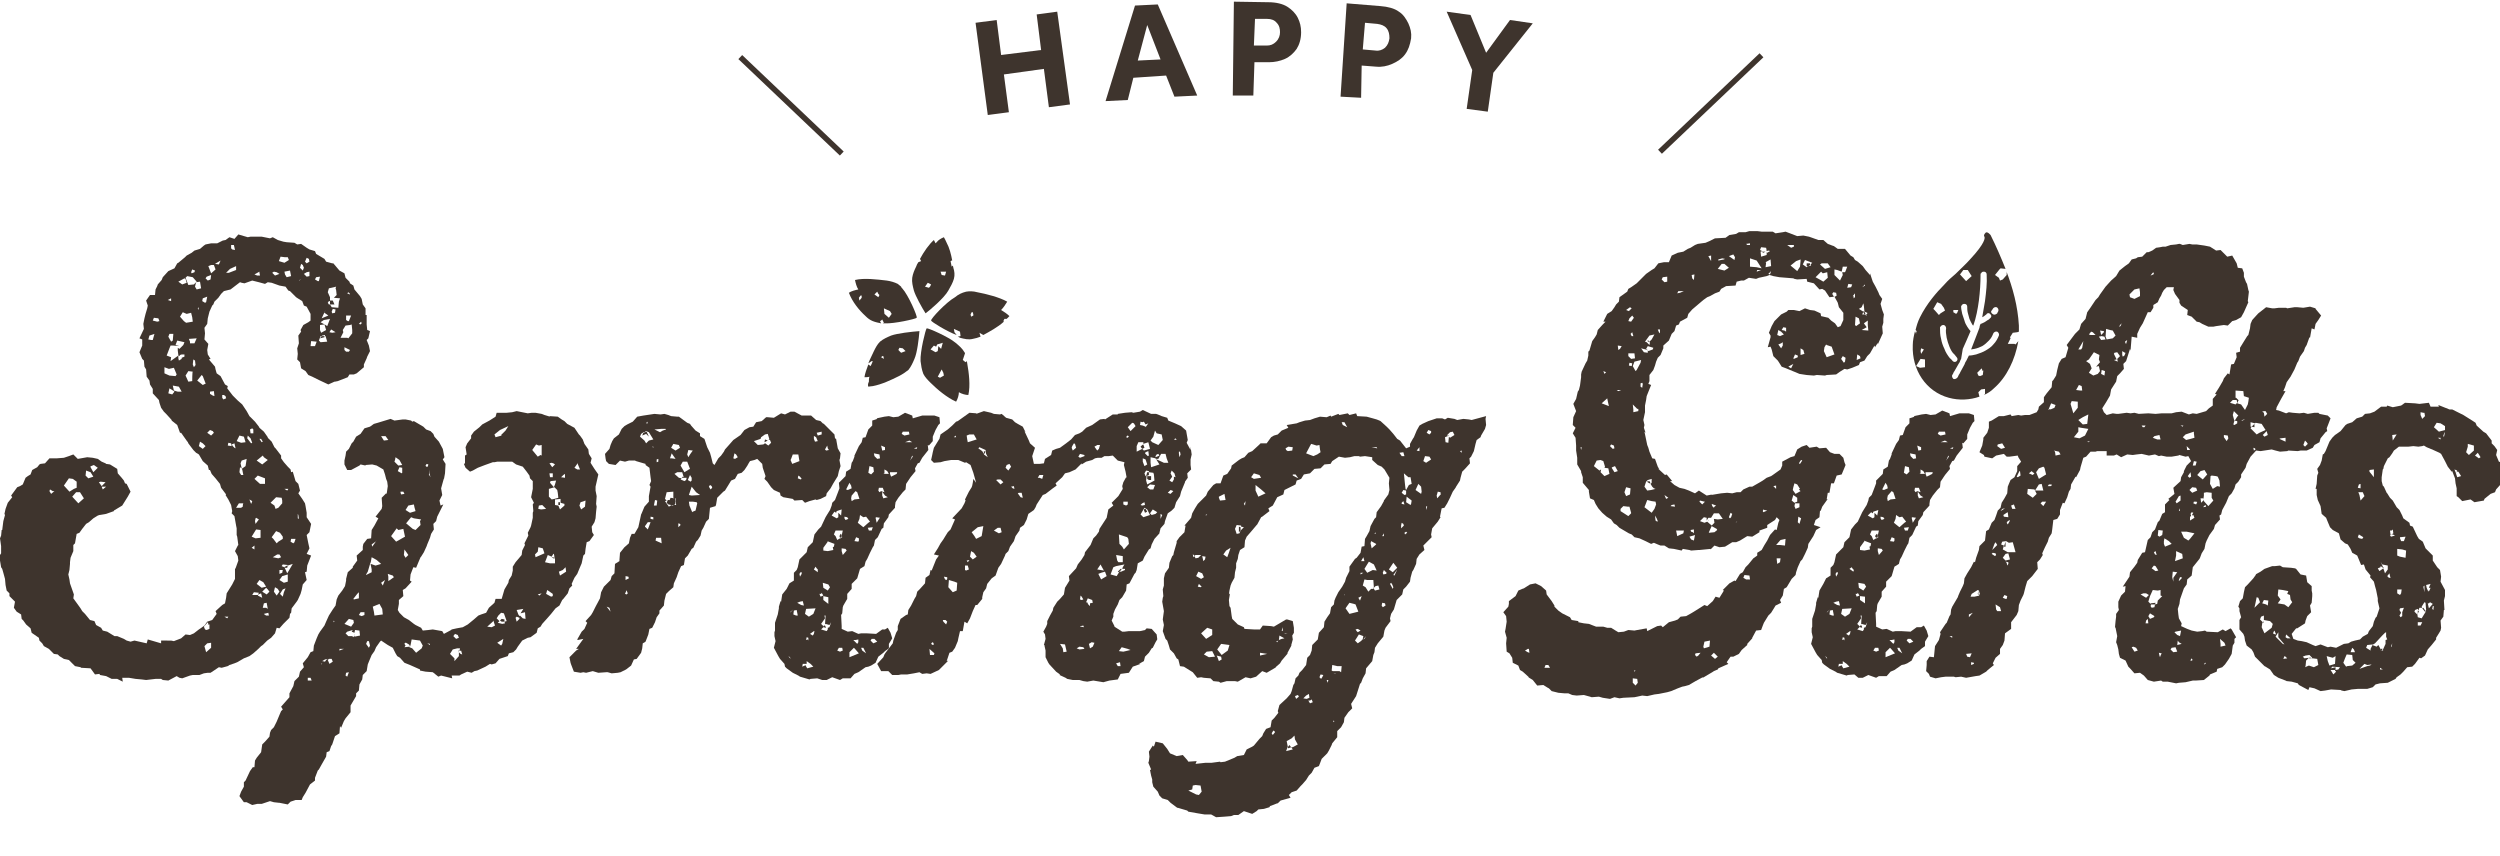 <?xml version="1.0" encoding="utf-8"?>
<!-- Generator: Adobe Illustrator 28.2.0, SVG Export Plug-In . SVG Version: 6.00 Build 0)  -->
<svg version="1.1" id="レイヤー_1" xmlns="http://www.w3.org/2000/svg" xmlns:xlink="http://www.w3.org/1999/xlink" x="0px"
	 y="0px" viewBox="0 0 450 154" style="enable-background:new 0 0 450 154;" xml:space="preserve">
<style type="text/css">
	.st0{fill:#3E342D;}
</style>
<g>
	<path class="st0" d="M155.8,56.9c0.4,0.4,0.8,0.7,1.3,0.9s1,0.3,1.5,0.4l-0.2-0.4l0.2-0.1l0.2-0.2l0.3,0.6l-0.2,0.1
		c0.2,0,0.2,0,0.4,0c1.6,0.1,5.6-0.8,5.7-1c0.2-0.2-1.5-4.1-2.6-5.3c-0.1-0.1-0.2-0.2-0.2-0.3c-0.2-0.2-0.4-0.3-0.6-0.5
		c-0.6-0.3-1.3-0.5-2-0.6c-1.7-0.2-4.1-0.5-5.7-0.1c0.1,0.5,0.3,1.3,0.6,1.7c-0.5,0.1-1.3,0.3-1.7,0.6
		C153.4,54.3,154.6,55.8,155.8,56.9z M160.2,56l0.3,0.5l-0.5,0.7l-0.8-0.7l-0.1-1L160.2,56z M157.9,52.5l0.2,0.4l0.2,0.2l-0.2,0.4
		l-0.7-0.5L157.9,52.5z M154.9,53.2h0.2v0.4l-0.4,0.5l-0.1-0.5L154.9,53.2z"/>
	<rect x="295.3" y="18.2" transform="matrix(0.725 -0.689 0.689 0.725 71.82 217.219)" class="st0" width="25.2" height="1"/>
	<polygon class="st0" points="428.5,116.9 428.6,117.1 428.8,117.1 428.8,116.9 428.8,116.7 	"/>
	<polygon class="st0" points="407.5,111.7 407.4,112.1 407.5,112.1 	"/>
	<polygon class="st0" points="436.6,110.2 436.6,110 436.2,109.4 436,109.5 436.4,110 	"/>
	<path class="st0" d="M151.1,87.9l-0.3,0.8l-0.5,1.3l-0.5,0.5l-0.1,0.5l-0.3,0.8l-0.5,0.8l-0.3,0.5l-0.8,1.7l-0.5,0.5l-0.7,0.9
		l-0.3,1.4l-0.9,0.9l-0.2,0.9l-0.5,0.5l-0.8,0.8l-0.3,1.4l-0.2,0.5l-0.5,0.5v1.4l-0.8,0.5l-0.5,1l-0.8,1l-0.2,1.3l-0.1-0.1l-0.3,1
		v0.3l-0.2,1.1l-0.5,1.5v1.4l-0.1,0.3v0.7l0.2,0.9l-0.3,1.2l0.8,1.5l0.3,0.5l0.8,0.9l0.1,0.5l0.3,0.3l1.1,0.8l1,0.5l0.3,0.2l1.7,0.5
		l0.2-0.1l1.2-0.1l0.9,0.3h0.8l1-0.5l1.4,0.5l0.5-0.3h1.4l0.7-0.8l0.7-0.3l1.3-0.9l0.5-0.1l0.5-0.2l0.8-0.5l0.5-1.1l0.9-0.7l0.3-0.3
		l0.7-0.5v-0.8l0.3-0.5l0.3-0.5l-0.3-1l-0.5-0.9l-0.5,0.3h-0.5l-1.1,0.8L156,114h-1l-0.5,0.1l-1.1-0.5l-0.8,0.1l-1.1-0.5v-0.5
		l-0.1-2l0.2-0.3l0.1-1.1l0.1-0.3l0.7-1.2v-0.9l0.8-0.9v-0.9l0.5-0.5l0.5-0.5l0.5-1.7l0.8-0.5l0.2-0.8l0.3-0.5l0.5-1.1l0.5-1
		l0.2-0.3l0.2-1l0.5-0.5l0.7-1.5L159,95l0.1-0.8l0.8-1.1l0.1-0.5l1.1-1.2v-0.3l0.1-0.7l0.5-0.8l0.8-1l0.5-0.5l0.1-1l0.8-1.2l0.9-1.1
		l-0.1-0.5l0.5-0.9l0.3-0.1l0.5-0.9l1.1-1.4l-0.1-0.9l0.2,0.1l0.7-0.8v-0.8l0.5-1.2l0.5-0.9l0.3-0.3l-0.1-1.1l-0.9-0.3H166l-1.7,0.5
		l-0.1-0.5l-1.3-0.5l-1.2,0.7l-0.9,0.1l-0.8-0.2l-0.8,0.1l-1.4,0.3l0.1,0.1l-0.9,0.3v0.9l-0.7,0.7l-0.5,1.4l-0.5,0.1l-0.2,0.8
		l-0.5,0.7l-0.8,1.7v0.2l-0.3,0.8l-0.2,0.3l-0.2,1.1l-0.8,0.5l-0.1,0.8l-1.2,1.2L151.1,87.9L151.1,87.9z M156.9,115h0.5l0.5,0.5
		l-0.7,0.3l-0.5-0.5L156.9,115z M155.4,116.6l0.5,1l-0.7-0.5l-0.2-0.5H155.4z M154,115.2l0.5-0.1v0.5l-0.2,0.3l-0.7-0.7L154,115.2z
		 M152.9,117.4l0.8-0.8l0.2,0.2l0.7,0.8l-1.7,0.7V117.4z M165.1,80.5l-0.1,0.3l-0.5-0.1L165.1,80.5z M164.2,82L164.2,82l0.1,0.2
		l-0.5,0.7l0.1-0.2L164.2,82z M162.9,79.6l0.8-0.3l0.5,0.3H162.9z M162.5,77.7h1.1l0.1,0.5l-0.9,0.2l-0.5-0.3L162.5,77.7z M160.2,85
		h1.3l-0.1,0.3l-1,0.5l-0.2-0.5V85L160.2,85z M144.1,103h0.2v0.3l-0.3,0.5l-0.1-0.5L144.1,103z M142.8,109.7l-0.5,0.5h-0.1
		L142.8,109.7z M141.9,118.1l0.3,0.2l0.1,0.3L141.9,118.1z M143.3,110.8l-0.5-0.2l0.1-0.7l0.5-0.1l0.2,1
		C143.6,110.8,143.3,110.8,143.3,110.8z M143.5,108.5l0.5-0.2l0.5-0.1l0.2,0.8l-0.5-0.1L143.5,108.5z M145.3,120.3l-0.3-0.5l0.1-0.1
		l-0.7,0.3l0.1-0.5h0.7V119l0.7,0.5l0.5,0.5L145.3,120.3z M145.1,115.2l0.1-0.5l0.3,0.1v0.5l-0.1-0.2L145.1,115.2L145.1,115.2z
		 M146.5,114.1l-0.2,0.3l-0.5-0.3l0.7-0.5h0.1L146.5,114.1z M146.4,110.5l-0.8,0.5l-0.7-0.5l0.2-0.9l1.7-0.1L146.4,110.5z
		 M147.2,103l-0.7-0.5l0.3-0.5l0.2,0.3l0.2,0.2V103z M147.8,106.9l0.1-0.2l0.3,0.5l-0.5,0.2l-0.2-0.5H147.8z M149.1,107.5v1.2
		l-0.9-0.7v-0.7L149.1,107.5z M149.3,112.9L149,113v0.3l-0.2,0.3l-1-0.3l0.5-0.5l-0.5-0.5l0.7-1l-0.1-0.5h0.2v0.1l-0.1,1.5l0.1-0.1
		l0.7,0.2l0.3-0.5L149.3,112.9z M149,106.3l-0.8-0.5l-0.1-0.9l1,0.3l0.3,0.5L149,106.3z M150.1,98.4l-0.2,0.1L150,99l-1,0.2
		l-0.8-0.1v-0.5l0.8-1.1l-0.1-0.1l1.3,0.5L150.1,98.4z M151.6,116.6l0.1,0.5l-0.5,0.2l-0.5-0.2l0.3-0.5H151.6z M151.7,99.9l-0.2-0.7
		v-0.5l0.7,0.1l0.2,0.3L151.7,99.9z M154.6,97.3l-0.1,0.2l-0.7-0.1l0.3-0.7l0.5,0.2V97.3z M156.9,95.5h-0.5l-0.2-0.5l0.9-0.1
		L156.9,95.5z M158.3,93.3l-0.5,0.8l-0.2-0.9l0.1-0.1l0.7,0.1L158.3,93.3z M158.6,88.4l-0.3,0.2l-0.2-0.3l0.1-0.5h0.7l0.3,0.8
		L158.6,88.4L158.6,88.4L158.6,88.4z M159,89.7l-0.2-0.5v-0.7l0.5,0.7l0.5,0.3L159,89.7z M159.7,84.8l0.3,0.5h-1l0.2-0.1v-0.7
		L159.7,84.8z M159.3,80.5V81l-0.5,0.1l-0.2-0.9L159.3,80.5z M158.3,81.8l0.1,0.7l-0.5,0.1l-0.5-0.5l-0.1-0.5L158.3,81.8z
		 M156.5,83.9l0.7,0.2l0.1,0.8l-0.5,0.5l-0.5-0.3L156.5,83.9z M155.4,93.1l0.5-0.1l0.7,0.9l-0.3,0.2l-0.9,0.8l-1-0.8l0.3-0.7
		l0.1-0.7L155.4,93.1z M154,88.4l0.3,0.2l0.3,0.9l0.1,0.3l-0.9,0.1l-0.5,0.3l-0.1-0.5l0.1-0.5L154,88.4z M152.9,86.9l0.3,0.5
		l0.1,0.5l-0.7,0.3l-0.3-0.1L152.9,86.9z M152,93l0.5,0.1l0.2,0.3l-0.5,0.2l-0.2-0.3V93z M151.6,96.7l-0.3,0.2h-0.1l-0.5,0.3
		l-0.3-0.7l-0.3-0.3l0.3-0.7h1.3l-0.2,0.9L151.6,96.7z M151.4,92.8l-0.5-0.5v0.8l-0.3,0.2l-0.9-0.5l0.5-0.7l0.3,0.2l0.1-0.3l0.9-0.3
		L151.4,92.8z"/>
	<polygon class="st0" points="151.3,96.1 151.1,96.5 151.2,96.8 151.5,96.7 151.5,96.4 151.4,96.1 	"/>
	<path class="st0" d="M166.6,56.4c0.7-0.5,3.4-2.8,4.1-4.1c0.4-0.7,0.8-1.4,1-2.1c0.2-0.7,0.1-1.4-0.1-2c0-0.2-0.1-0.3-0.1-0.4
		l-0.2,0.2l-0.2-1l0.2-0.1h0.1c-0.2-1.1-0.5-2.3-1-3.2c-0.2-0.4-0.3-0.7-0.5-1c-0.5,0.2-1,0.5-1.3,0.9c-0.1,0.1-0.2,0.2-0.2,0.2
		c-0.1-0.2-0.2-0.4-0.3-0.6c-0.9,0.8-1.8,2.1-2.5,3.4l0.2,0.4l-0.5,0.2c-0.2,0.3-0.3,0.5-0.4,0.8c-0.3,0.6-0.6,1.3-0.7,2
		c-0.1,0.8,0.1,1.5,0.3,2.3C164.8,53.3,165.9,55.3,166.6,56.4z M170.3,48.9l-0.2,0.7l-0.6-0.1l-0.2-0.6
		C169.3,48.9,170.3,48.9,170.3,48.9z M167,50.9l0.6,0.3l-0.2,0.4l-0.2,0.2l-0.7-0.2L167,50.9z"/>
	<path class="st0" d="M204,14l5.9-0.4l1.5,3.8l4.1-0.2l-7.1-16.4L204.3,1L199,18.2l4-0.2L204,14z M206.5,4.5l2.4,6.2l-4.1,0.2
		L206.5,4.5z"/>
	<path class="st0" d="M173.7,63.6c0-0.1-0.1-0.2-0.1-0.2c-0.4-0.7-1-1.2-1.6-1.7c-1.3-1.1-5-2.7-5.2-2.6c-0.2,0.2-1.2,4.2-1.1,5.9
		c0.1,0.8,0.2,1.5,0.5,2.3c0.3,0.6,0.8,1.1,1.3,1.6c1.2,1.2,3,2.7,4.6,3.4c0.3-0.5,0.5-1.2,0.5-1.7c0.5,0.3,1.2,0.5,1.7,0.5
		c0.4-1.7,0.1-4-0.2-5.7c0-0.2-0.1-0.3-0.1-0.4l-0.2,0.2l-0.5-0.4L173.7,63.6L173.7,63.6z M168.8,63.2l-0.4,0.2l-0.9-0.5l0.6-0.7
		l0.4,0.2l0.2-0.4l1-0.3l-0.3,1.1l-0.5-0.5L168.8,63.2z M169.2,68l-0.4-0.2l0.7-1.3l0.3,0.6l0.1,0.5L169.2,68z"/>
	<path class="st0" d="M167.6,57.7c0,0.2,2.9,2,4.6,2.6l-0.4-0.5l-0.1-0.6l1.1,0.5l0.1,0.8l-0.5,0.1c0.2,0.1,0.3,0.1,0.4,0.2
		c0.8,0.2,1.5,0.4,2.3,0.2c0.5-0.1,0.9-0.2,1.4-0.4l-0.2-0.7l0.7,0.4l0,0c1.1-0.6,2.6-1.4,3.7-2.4l-0.1-0.1l0.2-0.4h0.4
		c0.2-0.2,0.3-0.3,0.5-0.5c-0.4-0.4-1-0.8-1.5-1.1c0.4-0.4,0.8-1,1.1-1.5c-1.4-0.8-3.8-1.4-5.4-1.7c-0.7-0.2-1.4-0.2-2-0.1
		c-0.8,0.2-1.4,0.5-2,1C170.3,54.4,167.5,57.4,167.6,57.7z M174.9,56.2h0.2l0.1,0.4v0.2l-0.4,0.2l-0.1-0.4L174.9,56.2z"/>
	<polygon class="st0" points="429.1,102.1 428.8,102.1 429,102.2 	"/>
	<path class="st0" d="M225.8,11.2h2.6c1,0,2-0.2,2.9-0.6c0.9-0.4,1.6-1.1,2.1-1.8c0.5-0.8,0.8-1.8,0.8-3c0-1-0.2-1.8-0.6-2.6
		c-0.4-0.8-1.1-1.5-1.9-2c-0.8-0.5-2-0.8-3.4-0.8l-6.2-0.1l-0.2,16.9h3.7L225.8,11.2z M225.9,3.4h2.2c0.7,0,1.3,0.2,1.7,0.7
		c0.5,0.5,0.6,1.1,0.6,1.7s-0.2,1.2-0.7,1.7s-1,0.7-1.7,0.7h-2.3L225.9,3.4z"/>
	<polygon class="st0" points="435.4,110 435.2,109.9 435.2,110.5 	"/>
	<polygon class="st0" points="442.1,85 442,85 442.1,85.2 	"/>
	<path class="st0" d="M449.8,83.1l-0.5-1.2l0.2-0.9l-0.5-0.7l-0.5-0.5v-0.5l-1-1.3l-0.5-0.3l-1.2-1.1l-0.2-0.5l-0.3-0.2l-1.1-0.7
		l-0.8-0.5l-2-1h-0.5l-2-0.8l0.1,0.3h-1.5l-0.3-0.7l-1.7,0.2l-0.8-0.1l-1.8-0.1l-0.7,0.5l-1.5,0.3l-1-0.3l-0.1,0.2h-1l-1.2,0.9
		l-0.8,0.3l-0.9,0.1l-0.5,0.5l-1,0.3l-0.8,0.7l-0.9,0.3l-0.3,0.2l-0.9,1.1l-0.7,0.5l-0.3,0.2l-0.5,0.5l-0.5,0.7l-0.7,1.7l-0.3,0.5
		l-0.2,0.1l-0.2,1.1l-0.3,0.8l-0.5,0.7l0.2,0.7l-0.2,0.5l-0.1,1.5l-0.2,0.9h0.2v1.1l0.2,0.9l0.5,1.1l0.2,1.4l0.8,0.7l0.2,0.5
		l0.5,1.2l0.5,0.5L421,96l0.3,1.1l0.8,0.7l0.5,0.2l0.5,0.8l0.3,0.7l0.9,0.5l0.7,1.7l0.5-0.1l0.3,0.9l0.9,1.1l-0.1,0.3l0.7,0.8
		l0.2,0.8l0.2,0.7l0.3,1.5v0.5l0.3,1.3l-0.5,1.5l-0.2,0.2l-0.3,0.7l-0.2,0.8l-0.7,0.9l-0.2,0.5l-0.9,0.5l-0.5,0.5l-0.9,0.2l-0.7,0.2
		l-0.5,0.3l-0.8,0.1l-1.4,0.7l-1-0.2l-0.5,0.1l-1.3-0.5l-0.9,0.3l-0.5-0.2l-1.1-0.5l-0.9-0.2l-0.7-0.1l-0.8-0.3l-0.3-0.9l0.8-1h0.2
		l1.4-0.9l0.1-0.5l0.3-0.8l0.7-0.7l-0.2-1.2l0.3-0.5l0.1-1.2v-0.5l-0.1-0.5v-0.8l-0.8-0.7l-0.2-1.2l-1-0.2l-0.8-1l-0.2-0.1l-0.7-0.1
		l-1.5-0.1l-0.5-0.3l-0.9,0.1H409l-1.4,0.5l-0.7,0.5l-0.9,0.5h0.1l-0.5,0.7l-1,1.1l-0.5,0.5l-0.2,0.9l-0.2,1.1l-0.5,0.5l-0.3,1
		l0.2,0.3v0.5l0.3,1.1l-0.3,0.5v1.7l0.7,0.8l0.2,0.5l0.1,0.7l0.3,0.9l0.9,0.7l0.3,0.5l0.3,0.8l1.7,1.7l0.2,0.1l0.8,0.5l0.7,1
		l0.8,0.5l1.3,0.5l0.2,0.1l0.9,0.1l1.1,0.3l0.2,0.3l1.7,0.9l0.2-0.5l0.9,0.2l1.1,0.5l0.8-0.1l1.1-0.2l1.7,0.1l0.2,0.1l0.5,0.1
		l1.3-0.3l1.1-0.1h1.7l1-0.3l0.5-0.5l0.8-0.2l1.4-0.1l1.4-0.7l0.2-0.3l0.7-0.5l0.5-0.5l0.7-0.8l0.9-0.1l0.5-0.5l0.8-1.1l0.3,0.1
		l0.7-0.5l0.5-1.1l0.7-0.8l0.8-1v-0.3l0.5-0.8l0.3-0.5l0.1-0.5l-0.1-1.3l0.5-0.7l0.1-1.2h0.1l-0.1-1.7l0.2-0.8v-1.1l-0.8-1.5
		l0.1-0.9l-0.2-1.2l-0.5-0.5l-0.8-1.2V100l-1.3-1.3l-0.5-1.2l-0.7-0.5l-0.3-0.5l-0.8-1.7l-0.5-0.2l-0.1-0.5l-1.1-0.8l-0.2-0.5
		l-0.5-1l-0.5-0.5l-0.7-1.2l-0.5-0.5l-0.5-0.8l-0.1-0.1l-0.5-1.1l-0.2-0.2l-0.2-0.8v-0.7l0.2-1.4l0.1-0.1l0.1-0.5l0.7-1.4l0.3-0.2
		l0.5-0.7l0.3-0.5l0.9-0.7h1.7l0.9-0.1l0.9,0.1l0.7-0.1l0.3-0.1l0.5,0.3L438,81l1.1,0.5l0.3,0.2l0.7,1.3l0.5,1l0.7,0.9l0.1-0.1
		l0.5,1.3L442,87l0.2,0.9v1.4l0.3,0.2l0.7,0.7l1.5-0.3l0.7,0.5l1.7-0.3l0.1-0.3l1.1-0.9l0.8-0.3l0.2-0.5l0.8-0.9v-0.8l0.1-0.5l0.3-1
		v-0.5l0.3-1L449.8,83.1z M424.6,87.2l0.3-0.1v0.8l-0.5-0.1L424.6,87.2z M425.2,97l-0.5-0.1l-0.3-0.2l0.2-0.5l0.8,0.5L425.2,97z
		 M424.9,90.1l-0.2-1l-0.2-0.5h0.8l0.3,0.7L424.9,90.1z M427.3,85.9L427.3,85.9l-0.8-1v-0.3l0.8-0.1V85.9z M407.5,108l0.8,0.1
		l-0.1,0.9l-0.3-0.2l-0.7-0.2L407.5,108z M405.8,109.4l0.2-0.9l0.2-1l0.3,0.1l0.3,0.8L405.8,109.4z M408.9,113l-1.3,1l-0.5-1.1
		l0.1-0.7l0.1-0.2l-0.5-0.5l0.2-0.5l0.5-0.2v0.8l1.1,0.2l0.5,0.5L408.9,113z M409.2,114.1v-0.3l0.2-0.3l0.3,0.7L409.2,114.1
		L409.2,114.1z M410.1,115.1l-0.5-0.5l0.5-0.8v0.9l1.1,1.3l-0.3-0.1L410.1,115.1z M411,118.6l0.2-0.5l0.2,0.1l0.3,0.3L411,118.6z
		 M411.7,114.9l-0.3-0.2l0.1-0.5l0.8,0.7H411.7L411.7,114.9z M411.9,109.3l-0.7-0.5l-1.2-0.2l0.5-0.7l-0.5-0.7l0.1-1.1l0.8,0.1
		l1,0.2l-0.2,0.5l0.5,0.2l0.1,0.8l0.3,0.5L411.9,109.3z M416.5,120.1l-0.9-0.3l-0.7,0.3l0.1-0.2l0.1-1l0.5-0.5l-0.8,0.1l-0.3-0.3
		l0.5-0.2l0.7-0.1l0.5,0.5l-0.2,0.1h0.3l0.8,0.1l0.2,1.1L416.5,120.1z M419.3,119.8L419,119l-0.2-0.9l1.1,0.3l0.5-0.3l-0.1,1.4
		L419.3,119.8z M420.9,120.5l-0.5,0.1h-0.1v0.1l0.2,0.2l-0.5,0.5l-0.3-0.5l-0.2-0.3h0.9v-0.5l-0.8,0.2l0.2-0.3l1.4,0.1L420.9,120.5z
		 M423.4,119.8l-0.9,0.1l-0.2,0.1l-0.5-0.7l0.3-0.8l0.3-0.7l1,0.1l0.1,0.9l0.5,0.5L423.4,119.8z M423.1,117.4l0.3-0.8l0.3,0.3
		l0.2,0.5H423.1z M435.7,112.6h-0.5V112h0.8L435.7,112.6z M438.1,109L438.1,109l-0.1,0.8l-0.2-0.2l0.1-0.5h0.2V109z M437.2,109.5
		l-0.2-0.9h0.2l0.2-0.2l0.5,0.3L437.2,109.5z M437.5,105.1l-0.3,0.7h0.3l-0.2,0.5l-0.3,0.2l0.1-0.2H437l-0.2-0.5l-0.1-0.5
		L437.5,105.1z M436.4,105.4v1.2l-0.2-1L436.4,105.4z M434.7,109.8l0.5-0.2l0.1,0.3l0.2-0.5h0.5l-0.1-0.2l0.5-0.8l0.2,0.1l0.1,1.3
		l-0.1,0.1l0.1,0.1l-0.8,1.3l-0.7-0.2l-0.1-0.8v0.3l-0.5-0.5L434.7,109.8L434.7,109.8z M426.6,119.8l-0.5,0.1l-1.4,0.5l0.9-0.9
		l0.5,0.2l0.8-0.1L426.6,119.8z M426.7,116.8v0.3l-0.8-0.5l0.2-0.5l1-0.1L426.7,116.8z M428.4,120.5v-0.3l0.5,0.3H428.4z
		 M429.4,115.2v0.7l-0.5,1.1l0.1,0.1h-0.2v0.1l-0.1-0.1l-0.2-0.1h0.1l-0.5-0.9l-0.3,0.3l-0.8-0.3l0.5-0.3l1.3-1.4l0.5-0.5l0.2-0.1
		v0.8l0.2,0.5L429.4,115.2z M430.5,116.5l-0.1-0.2l0.2-0.5L430.5,116.5z M432.4,110.2v0.7l-0.3,0.2l-0.2-0.3l0.3-0.5l-0.3-0.5
		l0.1-0.3l0.7-0.1L432.4,110.2z M432,96.7l1-0.1l-0.3,0.8h-0.5l-0.2-0.5V96.7z M431.5,98.8l0.9,0.1l0.7,0.2l-0.1,1.3l-1-0.2
		l-0.5-0.2V98.8L431.5,98.8z M431.5,106.1h0.8l-0.1,0.7l-0.2,0.3l-0.5-0.3L431.5,106.1z M431.1,96.4l-0.7,0.2l-0.2-0.2l0.2-0.2h0.3
		L431.1,96.4z M430.5,95.5l0.2-0.2l0.1,0.7l-0.5,0.3l-0.1-0.8H430.5L430.5,95.5z M430.1,103.2l0.1,0.5l0.1,0.3H430l-0.3-0.3
		L430.1,103.2z M428.5,101.1l0.3,0.5l1,0.2v0.7l-0.5,0.7l-0.3-0.9l-0.7,0.5l-0.3-0.5l0.5-0.2v-0.2l0.5,0.3L428.5,101.1z M430.7,79.3
		l-0.1-1l0.8-0.1L430.7,79.3z M436.5,74.9l-0.5,0.5l-0.3-0.7v-0.5l0.5,0.1h0.2L436.5,74.9L436.5,74.9z M439.3,79.1l-0.5-0.3h0.5
		V79.1z M439,77.7l-0.9-0.8l0.5-0.8l0.7,0.1l0.8,0.5v0.7L439,77.7z M439.9,78.7l-0.1-0.3l0.2-0.5l0.1-0.1L439.9,78.7z M442.3,85.9
		L442,85l-0.2-0.5l0.5,0.2l-0.1,0.2h0.3l0.5,0.8L442.3,85.9z M445.3,81.1l-0.9,0.8l-0.5-0.5l0.3-1v-0.5l1.1,0.3V81.1L445.3,81.1z
		 M446.2,82.5l-0.7-0.5l0.5-0.5l0.2,0.3l0.3,0.5L446.2,82.5z M446.8,82.3l-0.1-0.5L446.8,82.3l0.3,0.6L446.8,82.3z"/>
	<polygon class="st0" points="181.6,20.2 180.7,13.4 187.9,12.4 188.8,19.3 192.6,18.8 190.3,2.1 186.6,2.6 187.4,9 180.2,9.9 
		179.4,3.6 175.6,4.1 177.8,20.7 	"/>
	<path class="st0" d="M245.1,11.8l2.6,0.2c1,0.1,2-0.1,2.9-0.5s1.7-0.9,2.3-1.7s0.9-1.7,1.1-2.9c0.1-1-0.1-1.8-0.5-2.7
		c-0.4-0.8-0.9-1.6-1.7-2.1c-0.8-0.6-2-0.9-3.3-1l-6.1-0.5l-1.1,16.8l3.7,0.2L245.1,11.8z M245.7,4.1l2.2,0.2
		c0.7,0.1,1.3,0.3,1.7,0.8s0.5,1.1,0.5,1.8c-0.1,0.7-0.3,1.2-0.8,1.7c-0.5,0.4-1.1,0.6-1.7,0.5l-2.3-0.2L245.7,4.1z"/>
	<path class="st0" d="M350.8,71.6c1.8,0.5,3.8,0.4,5.5-0.2l-0.2-0.8l0.5-0.5l0.7-0.1v0.9l-0.2,0.2c0.7-0.3,1.3-0.7,1.8-1.2
		c2.3-2,3.8-5.1,4.4-8.5l-0.5,0.6l-0.2-0.1h-1.2l0.5-1l-0.1-0.2l0.5-0.8l0.8-0.1l0.3-0.1V60c0-0.5,0-1,0-1.4
		c-0.2-3.5-1.1-6.8-2.3-9.9l0.1,0.3v0.5l-0.7,0.8l-0.5,0.2l-0.2-0.5l-0.7-0.5l0.8-1l0.2-0.2l0.9,0.1c-0.8-2-1.7-4.1-2.7-6.1
		l-0.2-0.2l0,0c-0.2-0.2-0.5-0.4-0.7-0.2s-0.4,0.5-0.2,0.7c0.1,0.2,0.2,1.1-2.6,4.1c-0.8,0.9-1.7,1.7-2.6,2.6
		c-0.7,0.6-1.4,1.2-2,1.9c-1.5,1.5-3.2,3.5-4.4,5.9c-0.4,0.8-0.6,1.5-0.8,2.3l0.2,0.2l-0.1,0.3v0.2l-0.2-0.5
		c-0.2,0.8-0.4,1.7-0.4,2.5C344.1,66.6,346.7,70.5,350.8,71.6z M356.9,67.5l-0.5,0.2l-0.3-0.1l-0.2-0.5l0.8-0.8l0.1,0.3l-0.1,0.1
		h0.3L356.9,67.5L356.9,67.5z M358.5,55.9L358.5,55.9c0.1-0.2,0.2-0.2,0.2-0.3c0.1-0.2,0.4-0.4,0.7-0.3c0.2,0.1,0.4,0.4,0.3,0.7
		c-0.1,0.2-0.2,0.3-0.2,0.4c-0.2,0.2-0.5,0.3-0.7,0.2C358.4,56.4,358.3,56.1,358.5,55.9z M353.4,48.6h0.8l0.7,1.1l-1,0.9l-1.1-1.2
		L353.4,48.6z M353.3,62.8c0.4-0.9,0.9-2,1.4-3.2c-0.2-0.2-0.4-0.5-0.6-0.8s-0.4-0.7-0.5-1.1s-0.3-0.8-0.4-1.2
		c-0.1-0.5-0.2-0.9-0.2-1.3c0-0.1,0-0.2,0.1-0.2c0.1-0.2,0.2-0.3,0.5-0.3s0.5,0.2,0.5,0.5s0,0.7,0.1,1.1c0.1,0.3,0.2,0.7,0.3,1.1
		c0.2,0.4,0.3,0.7,0.5,1c0.1,0.1,0.1,0.2,0.2,0.2c0.5-1.4,0.8-3,1-4.5c0.2-1.6,0.3-3.1,0.3-4.7c0-0.1,0-0.2,0.1-0.2
		c0.1-0.2,0.2-0.3,0.5-0.3s0.5,0.2,0.5,0.5c0.1,1.6-0.1,3.2-0.3,4.8c-0.2,1-0.3,1.9-0.5,2.9c0.2-0.1,0.4-0.2,0.6-0.4
		c0.1-0.1,0.2-0.1,0.2-0.2c0.2-0.2,0.5-0.2,0.7,0.1c0.2,0.2,0.2,0.5-0.1,0.7c-0.1,0.1-0.2,0.2-0.2,0.2c-0.4,0.2-0.7,0.5-1,0.6
		c-0.2,0.1-0.4,0.2-0.5,0.2c-0.1,0.2-0.2,0.5-0.2,0.7c-0.5,1.4-1.1,2.8-1.5,3.9c0.2,0,0.4-0.1,0.6-0.1c0.5-0.1,1-0.3,1.4-0.5
		c0.5-0.3,0.8-0.6,1.2-1c0.4-0.4,0.6-0.8,0.8-1.3c0.1-0.2,0.4-0.4,0.7-0.3c0.2,0.1,0.4,0.4,0.3,0.7c-0.2,0.5-0.5,1.1-1,1.6
		c-0.4,0.5-0.9,0.8-1.4,1.1s-1.1,0.5-1.7,0.7c-0.5,0.1-0.8,0.2-1.3,0.2l-0.3,0.6l-0.2,0.4c-0.2,0.2-0.2,0.5-0.4,0.8l-0.6,1.1
		l-0.2,0.4c-0.2,0.2-0.2,0.5-0.4,0.7s-0.5,0.3-0.7,0.2c-0.2-0.2-0.3-0.5-0.2-0.7c0.2-0.2,0.2-0.5,0.4-0.7l0.8-1.4
		c0.2-0.2,0.2-0.5,0.4-0.8L353.3,62.8z M351.6,55.8h0.9l-0.2,0.5l-0.2,0.2l-0.5-0.3L351.6,55.8L351.6,55.8z M350.3,59.1
		c-0.1,0.5,0,1.1,0.1,1.7c0.1,0.5,0.3,1.1,0.5,1.6s0.5,1.1,0.9,1.4c0.2,0.2,0.2,0.3,0.4,0.5c0.2,0.2,0.2,0.5,0,0.7s-0.5,0.2-0.7,0
		s-0.3-0.4-0.5-0.5c-0.4-0.5-0.8-1.1-1-1.7c-0.3-0.6-0.5-1.2-0.6-1.8c-0.2-0.7-0.2-1.4-0.2-2c0-0.1,0-0.2,0.1-0.2
		c0.1-0.2,0.3-0.3,0.5-0.3C350.1,58.5,350.3,58.8,350.3,59.1z M348.7,54.4l0.7,0.3l0.5,0.7l0.2,0.5l-0.8,0.5l-0.3,0.3l-0.7-0.8
		l-0.3-0.3L348.7,54.4z M345.8,62.7L345.8,62.7l0.5,0.2l-0.5,0.8l-0.1-0.5L345.8,62.7z M346.5,66.1l-0.9,0.1l-0.7-0.3l0.8-1.3
		l0.8,0.1L346.5,66.1L346.5,66.1z"/>
	<polygon class="st0" points="148.5,112.6 148.3,112.6 148.2,112.9 148.7,113 	"/>
	<path class="st0" d="M156.3,69.6c0.2,0,0.5-0.1,0.8-0.1c1.6-0.3,3.3-1.1,4.7-1.8c0.6-0.3,1.2-0.7,1.7-1.1c0.5-0.6,0.8-1.3,1.1-2
		c0.5-1.1,0.8-3.7,0.9-5c-1.4,0.1-4,0.4-5.1,0.8c-0.7,0.3-1.4,0.6-2,1.1c-0.5,0.5-0.8,1.1-1.1,1.7c-0.3,0.7-0.7,1.4-1,2.2l0.6-0.4
		h0.2l-0.2,0.5l-0.2,0.4l-0.4-0.3c-0.3,0.8-0.6,1.6-0.7,2.3c0.3,0,0.7,0,0.9-0.1c-0.1,0.3-0.1,0.6-0.1,0.9
		C156.2,69.1,156.2,69.4,156.3,69.6z M161.9,62.6l0.6,0.1l0.5,0.5l-0.8,0.3l-0.5-0.5L161.9,62.6z M158.8,64.1h0.2l0.1,0.5l-0.5-0.3
		L158.8,64.1z"/>
	<polygon class="st0" points="415.8,118.3 415.6,118.5 416,118.5 	"/>
	<polygon class="st0" points="206.8,85 206.5,85 206.3,85.7 206.8,85.5 	"/>
	<path class="st0" d="M334.5,122h0.8l1-0.5l1.4,0.5l0.5-0.3h1.4l0.7-0.8l0.7-0.3l1.3-0.9l0.5-0.1l0.5-0.2l0.8-0.5l0.5-1.1l0.9-0.7
		l0.3-0.3l0.7-0.5v-0.8l0.3-0.5l0.3-0.5l-0.3-1l-0.5-0.9l-0.5,0.3H345l-1.1,0.8l-1.7-0.1h-1l-0.5,0.1l-1.1-0.5l-0.8,0.1l-1.1-0.5
		v-0.5l-0.1-2l0.2-0.3l0.1-1.1l0.1-0.3l0.7-1.2v-0.9l0.8-0.9v-0.9l0.5-0.5l0.5-0.5l0.5-1.7l0.8-0.5l0.2-0.8l0.3-0.5l0.5-1.1l0.5-1
		l0.2-0.3l0.2-1l0.5-0.5l0.7-1.5l0.3-0.2l0.1-0.8l0.8-1.1l0.1-0.5l1.1-1.2v-0.3l0.1-0.7l0.5-0.8l0.8-1l0.5-0.5l0.1-1l0.8-1.2
		l0.9-1.1l-0.1-0.5l0.5-0.9l0.3-0.1l0.5-0.9l1.1-1.4l-0.1-0.9l0.2,0.1l0.7-0.8v-0.8l0.5-1.2l0.5-0.9l0.3-0.3l-0.1-1.1l-0.9-0.3h-1.7
		l-1.7,0.5l-0.1-0.5l-1.3-0.5l-1.2,0.7l-0.9,0.1l-0.8-0.2l-0.8,0.1l-1.4,0.3l0.1,0.1l-0.9,0.3v0.9l-0.7,0.7l-0.5,1.4l-0.5,0.1
		l-0.2,0.8l-0.5,0.7l-0.8,1.7v0.2l-0.3,0.8l-0.2,0.3l-0.2,1.1l-0.8,0.5l-0.1,0.8l-1.2,1.2V87l-0.3,0.8l-0.5,1.3l-0.5,0.5l-0.1,0.5
		l-0.3,0.8l-0.5,0.8l-0.3,0.5l-0.8,1.7l-0.5,0.5l-0.7,0.9l-0.3,1.4l-0.9,0.9l-0.2,0.9l-0.5,0.5l-0.8,0.8l-0.3,1.4l-0.2,0.5l-0.5,0.5
		v1.4l-0.8,0.5l-0.5,1l-0.7,1.2l-0.2,1.3l-0.1-0.1l-0.3,1v0.3l-0.2,1.1l-0.5,1.5v1.4l-0.1,0.3v0.7l0.2,0.9l-0.3,1.2l0.8,1.5l0.3,0.5
		l0.8,0.9l0.1,0.5l0.3,0.3l1.1,0.8l1,0.5l0.3,0.2l1.7,0.5l0.2-0.1l1.2-0.1L334.5,122z M343.4,115h0.5l0.5,0.5l-0.7,0.3l-0.5-0.5
		L343.4,115z M341.9,116.6l0.5,1l-0.7-0.5l-0.2-0.5H341.9z M340.5,115.2l0.5-0.1v0.5l-0.2,0.3l-0.7-0.7L340.5,115.2z M339.4,117.4
		l0.8-0.8l0.2,0.2l0.7,0.8l-1.7,0.7V117.4L339.4,117.4z M351.6,80.5l-0.1,0.3l-0.5-0.1L351.6,80.5z M350.7,82L350.7,82l0.1,0.2
		l-0.5,0.7l0.1-0.2L350.7,82z M349.3,79.6l0.8-0.3l0.5,0.3H349.3z M349,77.7h1.1l0.1,0.5l-0.9,0.2l-0.5-0.3L349,77.7z M346.6,85h1.3
		l-0.1,0.3l-1,0.5l-0.2-0.5L346.6,85L346.6,85z M335.8,112.9l-0.3,0.1v0.3l-0.2,0.3l-1-0.3l0.5-0.5l-0.5-0.5l0.7-1l-0.1-0.5h0.2v0.1
		l-0.1,1.5l0.1-0.1l0.7,0.2l0.3-0.5L335.8,112.9z M334.8,108v-0.7l0.9,0.1v1.2L334.8,108z M338.1,116.6l0.1,0.5l-0.5,0.2l-0.5-0.2
		l0.3-0.5H338.1z M338.2,99.9l-0.2-0.7v-0.5l0.7,0.1l0.2,0.3L338.2,99.9z M341,97.3l-0.1,0.2l-0.7-0.1l0.3-0.7l0.5,0.2L341,97.3z
		 M343.4,95.5h-0.5l-0.2-0.5l0.9-0.1L343.4,95.5z M344.8,93.3l-0.5,0.8l-0.2-0.9l0.1-0.1l0.7,0.1L344.8,93.3z M345.1,88.4l-0.3,0.2
		l-0.2-0.3l0.1-0.5h0.7l0.3,0.8L345.1,88.4L345.1,88.4L345.1,88.4z M345.4,89.7l-0.2-0.5v-0.7l0.5,0.7l0.5,0.3L345.4,89.7z
		 M346.2,84.8l0.3,0.5h-1l0.2-0.1v-0.7L346.2,84.8z M345.8,80.5V81l-0.5,0.1l-0.2-0.9L345.8,80.5z M344.8,81.8l0.1,0.7l-0.5,0.1
		l-0.5-0.5l-0.1-0.5L344.8,81.8z M342.9,83.9l0.7,0.2l0.1,0.8l-0.5,0.5l-0.5-0.3L342.9,83.9z M341.9,93.1l0.5-0.1l0.7,0.9l-0.3,0.2
		l-0.9,0.8l-1-0.8l0.3-0.7l0.1-0.7L341.9,93.1z M340.5,88.4l0.3,0.2l0.3,0.9l0.1,0.3l-0.9,0.1l-0.5,0.3l-0.1-0.5l0.1-0.5L340.5,88.4
		z M339.4,86.9l0.3,0.5l0.1,0.5l-0.7,0.3l-0.3-0.1L339.4,86.9z M338.5,93l0.5,0.1l0.2,0.3l-0.5,0.2l-0.2-0.3V93z M338.1,96.7
		l-0.3,0.2h-0.1l-0.5,0.3l-0.3-0.7l-0.3-0.3l0.3-0.7h1.3l-0.2,0.9L338.1,96.7z M336.8,92.2l0.3,0.2l0.1-0.3l0.9-0.3l-0.2,1l-0.5-0.5
		v0.8l-0.3,0.2l-0.9-0.5L336.8,92.2z M334.8,98.5l0.8-1.1l-0.1-0.1l1.3,0.5l-0.1,0.5l-0.2,0.1l0.1,0.5l-1,0.2l-0.8-0.1L334.8,98.5
		L334.8,98.5z M335.6,105.1l0.3,0.5l-0.5,0.7l-0.8-0.5l-0.1-0.9L335.6,105.1z M334.3,106.9l0.1-0.2l0.3,0.5l-0.5,0.2l-0.2-0.5H334.3
		z M333.3,102.1l0.2,0.3l0.2,0.2l-0.1,0.3l-0.7-0.5L333.3,102.1z M330.6,103h0.2v0.3l-0.3,0.5l-0.1-0.5L330.6,103z M329.4,109.7
		l-0.5,0.5h-0.1L329.4,109.7z M328.5,118.1l0.3,0.2l0.1,0.3L328.5,118.1z M329.8,110.8l-0.5-0.2l0.1-0.7l0.5-0.1l0.2,1
		C330.1,110.8,329.8,110.8,329.8,110.8z M330,108.5l0.5-0.2l0.5-0.1l0.2,0.8l-0.5-0.1L330,108.5z M331.8,120.3l-0.3-0.5l0.1-0.1
		l-0.7,0.3l0.1-0.5h0.7V119l0.7,0.5l0.5,0.5L331.8,120.3z M331.6,115.2l0.1-0.5l0.3,0.1v0.5l-0.1-0.2L331.6,115.2L331.6,115.2z
		 M333,114.1l-0.2,0.3l-0.5-0.3l0.7-0.5h0.1L333,114.1z M332.9,110.5l-0.8,0.5l-0.7-0.5l0.2-0.9l1.7-0.1L332.9,110.5z"/>
	<polygon class="st0" points="90.3,111.4 90,111.7 90.3,111.9 90.8,111.9 90.8,111.5 	"/>
	<polygon class="st0" points="99.3,100.3 99.8,100.6 99.8,100.4 99.5,100.3 	"/>
	<polygon class="st0" points="337.8,96.1 337.5,96.5 337.7,96.8 338,96.7 338,96.4 337.9,96.1 	"/>
	<polygon class="st0" points="82.5,117.1 82.6,117.4 82.6,117.1 	"/>
	<path class="st0" d="M201.7,121.3l1.5-0.2l0.7-1.1l1.4-0.5H205l0.9-0.5l0.2-0.8l0.7-0.7l0.5-0.8l0.2-0.1l0.5-1l0.3-0.5V115
		l-0.1-0.8l-0.9-1l-0.9-0.1l-0.3,0.3l-0.9,0.2h-2l-0.8,0.1H202l-1.4-0.9v-0.1l-0.5-1l0.3-0.7v-0.5l0.3-0.8l0.5-0.9l0.3-0.8l0.5-0.5
		l0.7-1.2l0.1-1.1l0.5-0.2l0.9-1.7l0.2-0.2l0.2-0.5l0.2-1.2l0.9-0.5l0.3-0.7l0.8-1.3l0.3-0.2l0.2-0.7l0.5-1l0.9-1v-0.1l0.2-0.8
		l0.7-0.8l0.1-0.5l0.5-1.4l0.7-0.5l0.5-0.5l0.3-1l0.7-1.1l0.2-0.8l0.7-1.7v-0.1l0.5-0.7l-0.1-0.8l0.7-0.7l-0.1-0.8v-1l0.2-0.9
		l-0.2-1.4V81l-0.7-1.3l0.2-0.5l-0.3-1.7l-0.9-0.8l-1.1-0.5l-1.2-0.5l-0.2-0.5l-1-0.3l-0.7-0.3l-0.3-0.1h-0.9l-1.5-0.7l-0.5,0.3
		l-1.2,0.2l-0.3-0.1l-1.2,0.1l-1.3,0.2v0.1h-0.9l-1.4,0.9l-0.1-0.1l-0.8,0.1l-1.4,1l-1.1,0.5l-0.7,0.7l-0.5,0.3l-0.8,0.3l-0.7,0.8
		l-0.9,0.7l-1.1,0.8l-0.7,0.2l-0.7,0.3l-0.2,0.8l-1.1,0.7l-0.2,0.8l-0.8,0.1h-1l-0.3-1.4l0.5-1.5l-0.9-0.8l-0.2-0.5l-0.8-1.7
		l0.2,0.2l-0.5-1l-0.9-0.5l-0.5-0.3l-0.5-0.5l-1.1-0.3l-0.8-0.7l-0.3,0.1l-1.1-0.1l-0.5-0.2l-1.3-0.3l-1.4,0.5l0.1-0.1l-1.3-0.1
		l-1.4,1l-0.7,0.5l-0.3,0.1l-0.7,0.7l-0.8,0.7l-1.3,0.9l-0.2,0.8l-0.2,0.3l-0.8,1.3l-0.2,0.8l-0.1,0.5l-0.2,0.9l0.5,0.5l1.2-0.1
		L170,83l1.2-0.2h1.3l1.2,0.5l0.2-0.1l0.8,0.5l0.5,1.4l0.5,1.8l-0.5-0.7l-0.1,0.7l-0.1,0.5l-0.1,0.3l-0.5,0.8l-0.7,1.4l0.1,0.2
		l-0.2,0.5l-0.5,0.9l-1.7,1.8l0.5,0.2l-0.8,1.8l-0.5,0.5l-0.5,0.8l-0.3,0.5l-0.5,0.7l-0.5,0.9l-0.7,1.1l0.9,0.2l-0.5,0.7l-0.8,2
		l-0.2-0.1l-0.2,0.9l-0.7,0.5l-0.1,1l-0.9,1l-0.5,0.5l-0.2,0.8l-0.3,0.5L164,109l-0.5,0.8l-0.1,0.8l-0.3,0.1l-1,0.7l-0.5,1.3v0.7
		l-0.3,0.5l-0.5,1.4l-0.1,0.5l-1.3,1.7l-0.2,0.3l-0.2,0.5l-1.1,1.2l0.7,1.3h1.3l0.7,0.7h1.1l0.5-0.1h1.1l1.2-0.2l1-0.2l0.5,0.3
		l0.8-0.1l0.7,0.1l1.5-0.7l1.7-1.7l-0.3,0.1l0.5-1.5l0.5-0.2l0.5-0.7l0.5-1.2l0.1-0.5l0.3-1.3h0.5l0.3-1.7l0.5,0.3l0.5-0.9l0.5-1.3
		l0.5-1.1h0.3l0.9-1.1v-0.3l0.2-0.9l0.5-0.7l0.2-0.8l0.8-1l0.7-0.5l0.5-1.4l0.5-0.7l0.7-1.5l0.1-0.3l0.5-0.5l0.3-0.8l0.7-1l0.3-0.9
		l0.7-1l0.1-0.5l0.7-0.5l0.5-1l0.3-1l1-0.7l0.3-0.5l0.2-0.5l1.1-1.7l0.5-0.2l1.3-1l0.7-0.5L190,87l1.2-1.1l0.5-0.7l0.8-0.2l1.1-0.5
		l1.1-1.1v0.2l0.8-0.5l1.1-0.3l0.5-0.3l0.5-0.1h0.7l0.5-0.3h0.8l0.7-0.1l0.9,0.9l1.2,0.3l-0.1,0.5l0.3,1.2l0.2,1.1l-0.1-0.1
		l-0.5,0.9l-0.2,0.7l0.1,0.5l-0.8,1.3l-1.2,1.2l0.3,0.5l-0.9,0.7l-0.2,1l-0.1,0.5l-1.3,2l-0.1,0.5l-0.5,0.7l-0.5,0.5l-0.5,1.2
		l-1,1.3l-0.1,0.5l-0.5,0.8l-0.7,0.9l-0.3,0.7l-1.3,1.4l0.1,0.8l-0.8,1.3l-0.2,1.2l-0.7,0.8l-0.5,0.5l-0.7,1.1l-0.1,0.5l-0.5,0.9
		l-0.5,1v0.5l-0.2,0.5l-0.5,0.9l0.3,0.5l0.1,0.8l-0.3,1.1h0.1v0.1l0.2,0.9v1.2l0.5,1l0.2,0.3l1.2,1.3l0.7,0.5l-0.1,0.1l1.1,0.5
		l0.3,0.2l1,0.2h1.2l0.7,0.2l0.7,0.1l1.1-0.2l1.8,0.3l1.1-0.3l1.5-0.2L201.7,121.3z M212.2,81.3h0.2l0.1,0.5l-0.2,0.5l-0.1-0.7V81.3
		z M206.2,85.7l-0.2-0.5l0.3-0.5l0.5,0.1V85l0.8,0.1l0.1,0.3l0.1,1.1l-1.3,0.7l-0.2-0.7l0.1-0.9l0,0v0.1H206.2z M206.8,82l-0.2,0.1
		l-0.5-0.5l0.1-0.2l0.5-0.2L206.8,82L206.8,82z M206.2,82.7l0.3,0.9l-0.5,0.3l-0.3-0.8v-0.6L206.2,82.7z M206,90.4l0.1,0.5l-0.5,0.1
		l-0.3-0.1l0.3-0.3L206,90.4z M205.8,93.1l-0.5-0.5l0.7-1.2l0.5,0.3l0.5,1L205.8,93.1z M206.5,87.7l0.5-0.5l0.9,0.1l-0.3,0.8H207
		L206.5,87.7z M208,92.5l-0.7,0.2l-0.3-0.3l0.5-0.7l0.8,0.5L208,92.5z M208.9,93.4v-0.9l0.3,0.2L208.9,93.4z M211.6,78.9l0.2,0.3
		l-0.5-0.1L211.6,78.9z M210.7,85.2l0.2-0.5l0.5,0.5l0.2,0.7l-0.3-0.1v0.5l-0.3,0.5l-0.5-0.3l0.5-0.7L210.7,85.2z M211.2,88.4
		l-0.5,0.5l-0.5-0.2l0.5-0.5L211.2,88.4z M209.8,81.7l0.2,0.8l0.3,0.8h-0.8l-1.5-0.7h0.5l0.5-0.9L209.8,81.7L209.8,81.7z M208,82.3
		v-0.2l0.2-0.3l0.3-0.1l0.2,0.3L208,82.3z M207.6,78.6l0.3-1.1l0.3,0.5l0.9,0.2l0.2,1l-0.8,0.9l-1.1-0.5l-0.3-0.3L207.6,78.6z
		 M208,82.5l0.7,1.1l-1.5,0.5l-0.1-0.8v-1L208,82.5z M205.3,75.9l0.3,0.1l0.3-0.1l0.3,0.5l0.5-0.2l-0.5,0.7v-0.1l-0.5-0.2l-0.5-0.1
		L205.3,75.9L205.3,75.9z M204.6,80.3l0.3-0.7h0.9v0.3l0.9-0.3l0.3,1.2l-1.1,0.3l-0.3-0.3l-1,0.5L204.6,80.3L204.6,80.3z
		 M171.7,78.7l0.3-0.3l0.1,0.3H171.7z M172.7,81.3L172.7,81.3l-0.6-0.1L172.7,81.3L172.7,81.3L172.7,81.3z M167.8,115.6l0.2,0.1
		l0.1,0.3l-0.2,0.1l-0.3-0.2L167.8,115.6z M168.1,117.9h-0.7l-0.1-1.1l0.9,0.8L168.1,117.9z M170.5,103.9v0.3l-0.1,0.2l-0.3-0.1
		l-0.2-0.5L170.5,103.9L170.5,103.9z M170.3,112.4l-0.5-0.5l-0.1-0.3h0.5l0.3,0.3L170.3,112.4z M172.2,106.3l-0.7,0.3l-0.8-0.9
		l0.1-1.3l1,0.3l0.5,0.2L172.2,106.3z M174.2,79.6l-0.1-0.5l-0.1-0.7l0.5-0.2h0.8l0.5,0.9L174.2,79.6z M173.9,102.7l-0.2-0.1v-0.8
		h0.5l0.2,0.7L173.9,102.7z M174.2,101.2l-0.2-0.3l0.5-0.1L174.2,101.2z M175.1,100.7l-0.5-0.5l0.2-1l0.5,0.3l0.5,0.7L175.1,100.7z
		 M176.7,96.5l-1,0.5l-0.3-0.5l-0.5-0.7l1.1-0.9l1-0.2L176.7,96.5z M177.8,82.3l-0.7-0.5l0.3-0.5l-0.3-0.1v0.5l-0.3-0.5l-0.7-0.5
		l0.2-0.2l1.1,0.5l0.1,0.7L177.8,82.3L177.8,82.3L177.8,82.3z M179.8,96l-0.9-0.5l0.7-0.5h0.5l0.2,0.8L179.8,96z M180.1,87.2
		l-0.8-0.8l0.3-0.1h0.5l0.5,0.5L180.1,87.2z M181.5,84.7l-0.5-0.5l0.2-0.5l0.5-0.2L182,84L181.5,84.7z M182.3,87.9l-0.3-0.3l0.5-0.1
		l0.1,0.5L182.3,87.9L182.3,87.9z M183.7,89.5l-0.5-0.7l0.2-0.1h0.5l0.2,0.9L183.7,89.5z M187.6,86.2l-0.5-0.2h-0.3l0.3-0.5h0.7
		L187.6,86.2z M193.1,81.1l-0.2-0.5l0.1-0.3l0.3-0.5l0.2,0.1l0.2,0.7L193.1,81.1z M195.2,82.1l-0.8,0.3l-0.3-0.2l0.3-0.5l0.8,0.2
		V82.1z M197.8,80.8l-0.3,0.3l-0.5-0.7l0.5-0.3h0.5L197.8,80.8z M191.4,117.4l-0.1-0.7l-0.5-0.8l0.9,0.1l0.3,1.3L191.4,117.4
		L191.4,117.4z M195.1,112.9l-0.5-0.1h-0.2l0.1-0.1l0.5-0.1L195.1,112.9z M194.5,107.2l0.2,0.2l0.3,0.5l-0.3,0.1l-0.3-0.1
		L194.5,107.2z M194.3,116.9l-0.5-0.2l0.5-0.3l0.7,0.1l0.2,0.3L194.3,116.9z M195.5,108.4l0.3-0.7l0.8,0.3l0.1,0.5l-0.5,0.1v0.5
		l-0.4-0.4v-0.2L195.5,108.4z M196.7,116.4l-0.5,0.3l-0.2-0.8l0.5-0.3l0.5,0.1L196.7,116.4z M198.1,101.6l0.1,0.2l0.5,0.9l-1.2-0.2
		L198.1,101.6z M198.2,104.3l-0.5-1l0.5-0.2l0.7-0.2l0.3,0.8L198.2,104.3z M203.8,76.1l0.3,0.1l0.3,0.5l-0.9,0.9l-0.5-0.7
		L203.8,76.1z M202.9,78.4l0.3,0.1l-0.2,0.3l-0.3-0.1L202.9,78.4z M202.2,90.3h0.8v0.5l-0.3,0.2l-0.5-0.2V90.3z M202.9,96.7l0.2,0.3
		l0.1,0.9l-0.9,1l-0.3-0.5l-0.5-0.5l-0.1-1.7L202.9,96.7z M202.1,100.1v1.1h-0.8l-0.2-0.3l-0.2-1L202.1,100.1z M200.4,102.1l0.5-0.2
		l1.5-0.3l-0.3,0.5l-0.1,0.3h0.5v0.2l-0.7,0.3h-0.3l-0.5,0.8l-1.1-0.3L200.4,102.1z M201.9,116.5l1.1,0.3l0.5,0.2l-1.3,0.3l-0.8-0.1
		L201.9,116.5z M201.6,119.2l0.1,0.7h-0.5l-0.3-0.5L201.6,119.2z"/>
	<polygon class="st0" points="297.1,87 296.9,86.6 296.4,86.7 296.9,87 	"/>
	<polygon class="st0" points="296.6,61.5 296.9,61.5 296.6,61.2 	"/>
	<polygon class="st0" points="201.2,102.9 201.4,103 201.8,102.6 201.9,102.4 201.7,102.4 	"/>
	<polygon class="st0" points="317.8,45.3 317.1,45.3 317.4,45.5 	"/>
	<polygon class="st0" points="307.5,93.7 307.5,93.8 307.6,93.7 	"/>
	<polygon class="st0" points="123.1,85.9 122.9,85.8 122.7,86 123.2,86 	"/>
	<path class="st0" d="M134.5,83.8L135,83l0.8-0.2l0.5-0.2l0.9,0.9l0.1,0.7l0.5,1.5l-0.2,0.5l0.5,0.5l0.7,1l0.5,0.5l1.1,0.5l0.1,0.5
		l0.5,0.3l1.7,0.3l0.3,0.3l1.4-0.1l0.5,0.5l0.8-0.3l1.1-0.3L147,90l0.7-0.2l1-0.5l0.1-0.5l0.7-0.9L150,87l0.8-1.3l0.2-0.9l0.3-0.9
		l-0.2-1.1l0.1-0.3l0.1-0.9l-0.5-0.9l-0.3-1.7l-0.2-0.1l-0.1-0.7l-2-2v0.1l-0.5-0.5l-0.8-0.2l-0.9-0.8h-1.7l-1.3-0.7h-0.7l-1,0.5
		l-0.7-0.2l-1.3,0.8l-1.1-0.1h-0.3l-0.8,0.7l-1,0.2l-0.5,0.8l-0.7,0.1l-0.9,0.5l-0.7,0.9l-1.3,0.9l-0.7,0.8l-0.8,0.9l-0.2,0.4
		l-0.5,0.7l-0.5,0.5l-0.7,1.2l-0.3-0.3l-0.3-1.2l-0.2-0.7l-0.5-1l-0.5-1.5l-0.8-0.5V78l-0.8-0.5l-0.8-0.9l-0.2-0.3l-0.5-0.2
		l-1.5-1.1h-0.3l-1.1-0.1l-0.5-0.2l-0.7-0.2l-0.7,0.1l-1.1-0.1l-2,0.3l-1.1,0.2l-0.8,0.9l-1,0.5l-0.5,0.3l-0.5,0.5l-0.5,1l-0.9,0.7
		l-0.3,0.5l-0.3,0.7l-0.2,0.7l-0.8,0.9l0.1,0.8l0.1,0.5l0.5,0.5l1.2,0.2l0.8-0.8l0.9,0.2l0.7-0.2h1.1l0.2,0.1l1.7,0.5v0.2l0.7,0.5
		l0.2,1.7l0.1,0.7l-0.3,0.7l0.2,0.3l-0.3,1.7v1l-0.8,0.9l-0.5,1.2l-0.1,0.2l-0.5,2.3l-0.7,1.2h-0.5l-0.3,0.7l-0.2,1l-0.8,0.7l-0.8,1
		l-0.1,1.3v0.2l-0.8,0.5l-0.1,1.7l-0.5,0.5l-0.2,0.7l-0.5,0.5l-0.7,0.7l-0.5,1l-0.2,1.1l-0.8,1.5l-0.5,1l-0.3,0.5l-1,1.1l0.3,0.3
		l-0.5,1.1l-0.5,0.5l-0.8,1.4l0.1,0.1l1-0.2l-1.3,1.8h0.5l-0.5,0.3l-1.2,1.2l0.2,1l0.1,0.3l0.5,1.3l1.2,0.2l0.5-0.1l0.5,0.1l1.2-0.3
		l1,0.3l1.4-0.1h0.3l0.7,0.2l1.1-0.1l0.5-0.1l1-0.5l0.9-0.7l0.5-1.1l0.5-0.1l0.8-1.1l0.2-0.8l0.1-0.9l0.5-0.3l0.5-1.3l0.2-1l0.5-0.2
		l0.5-1l0.3-0.9l0.5-0.7v-0.5l0.8-0.9l0.1-0.9l0.3-1.2l0.5-0.5l0.8-0.7l0.1-0.7l0.5-1.1l0.3-0.9l0.5-1.1l0.5-0.2l0.2-1.2l0.5-0.5
		l0.7-1.2l0.3-0.2l0.5-1.1l0.3-0.3l0.5-0.8l0.2-0.9l0.3-0.5l0.5-1.1l0.5-0.5l0.2-2l1-0.3l0.1-0.3l0.2-1.2l1.1-1.1l0.3-0.2l0.8-1.3
		l0.3-0.5l0.7-0.3l0.5-0.9l0.7-0.2l0.5-0.5l0.8-1.2L134.5,83.8z M148.9,80.2l0.1,0.5l0.2,0.3l-0.5,0.1l-0.2-0.2L148.9,80.2z
		 M147,77.9l0.9-0.2v0.5l-0.7,0.2L147,77.9L147,77.9z M146.4,78.4l0.5,0.3l0.3,0.7l-0.5,0.1l-0.2-0.5v-0.6H146.4z M144.3,86.2
		l-0.2,0.1l-0.5-0.2l0.1-0.5l0.3,0.2L144.3,86.2z M142.4,82.6l0.3-0.8h1l0.2,1.2l-1.3,0.5l-0.3-0.7L142.4,82.6z M136.9,79l0.1-0.3
		l0.7-0.5l0.5-0.1l0.3,1l-0.2,0.1h0.3l0.2,0.5l-0.5,0.5l-0.7-0.5l0.1,0.1l-0.3,0.2l-1,0.1l-0.7-0.7L136.9,79z M109.2,109.2l0.5,0.2
		l0.2,0.7L109.2,109.2z M112.8,107l-0.3-0.1l0.3-0.7v0.1l0.2,0.5L112.8,107z M112.6,104.4v-0.7l0.5,0.1l0.1,0.3L112.6,104.4z
		 M116.8,94.8l-0.2,0.5l-0.5-0.5v-0.1l0.5-0.7h0.5L116.8,94.8z M123.5,78.9l0.2,0.3L123.5,78.9L123.5,78.9z M123.9,81l0.8,0.1
		l-0.5,0.7l-0.3,0.5l-0.2-0.5L123.9,81z M122.9,83.1h0.8l0.5,1.3l-0.2,0.1l-0.8,0.5l-0.7-1.2L122.9,83.1z M121.2,79.9l1,0.2l0.2,0.5
		l-0.8,0.5l-0.8-0.5L121.2,79.9z M120.9,81.6l0.7,1l-0.7-0.1h-0.3L120.9,81.6z M116.5,75.9l0.1,0.3h-0.3L116.5,75.9z M117.6,80.6
		l-0.2-0.2h0.2V80.6z M116.8,79.3l-0.5,0.5l-0.3-0.5l-0.8-0.7l0.2-0.5l0.3-0.2l0.1-0.1h0.2l0.3-0.2l0.5,0.2l0.8,1.3L116.8,79.3z
		 M117.6,93.5l-0.5-0.1V93l0.5,0.1V93.5z M118.3,90.1l-0.1,0.9h-0.5l0.2-1L118.3,90.1z M118.2,83.2v-0.5l0.3-0.1v0.5L118.2,83.2
		L118.2,83.2z M118,97.3l0.1-0.5h0.9l0.1,1L118,97.3z M119.3,77.5l-0.5,0.3l-1-0.5l1.2-0.1h0.8l0.1,0.1L119.3,77.5z M121.3,90.9
		L121,91l-0.1-0.1l-0.5,0.3l-0.7-1l0.3-0.1l-0.3-0.3l0.3-1.2l1.2-0.1v1.1l0.2,0.1l-0.7-0.1l-0.2,0.5V90h-0.3l-0.2,0.5l0.3,0.3
		l0.5,0.1H121.3l0.2-0.1l0.1-0.3h-0.1l0.1-0.1l-0.1-0.7h0.1l0.1,1.2H121.3L121.3,90.9z M122.1,94.9v-0.7l0.3,0.1l0.1,0.2L122.1,94.9
		z M123.5,86.4l-0.3,0.2l-0.7-0.3l0.2-0.2l-0.5-0.1l-0.8-0.7l0.5-0.3h0.9l0.3,1h0.5L123.5,86.4L123.5,86.4z M124.2,85.5l0.3,0.5v0.5
		l-0.2,0.2l-0.5-0.3L124.2,85.5z M125.2,91.9l-0.5,0.2l-0.1,0.1l-0.5-1.2l-0.1-0.7h0.7l0.7,0.1l0.1,0.2L125.2,91.9z M124.5,89.2
		l-0.5-0.1l0.5-1.5l0.8,1l0.7,0.5L124.5,89.2z M127.9,88.1l-0.3-0.5l0.2-0.3l0.3,0.2l0.1,0.3L127.9,88.1z M132.3,82.6l-0.3-0.1
		l0.2-0.9l0.3,0.2l0.3,0.5L132.3,82.6z"/>
	<polygon class="st0" points="63.9,114.1 63.8,114.4 63.9,114.2 	"/>
	<polygon class="st0" points="206,91.6 205.9,91.8 206.1,92.3 206.5,92.1 206.2,91.6 	"/>
	<polygon class="st0" points="207.2,86.4 207.2,85.7 206.5,85.7 206.5,86.2 206.8,86.4 	"/>
	<path class="st0" d="M137.4,79.6h0.2H137.4z"/>
	<path class="st0" d="M326.5,94.5l0.3-0.9l0.7-0.5l0.1-1.2l0.1,0.1l0.3-0.8l1-1.4l-0.2,0.1l0.2-1.2h0.3l0.3-1.7h0.5l0.5-1.4l0.9-0.2
		l0.5-1.2l0.2-0.5l-0.2-0.5l-0.2-0.8l-0.7-0.7h-0.9l-0.8-0.3l-0.7-0.8l-1.2,0.1l-0.5-0.3l-1.3,0.2l-0.5-0.5l-0.9,0.3l-0.8,0.5
		l-0.5,1.2l-0.7,0.2l-1.5,0.8v0.7l-0.3,0.7l-1.4,1l-0.3,0.2L318,86l-0.7,0.5l-0.5,0.3l-1.4,0.8h-0.5l-1.1,0.5l-0.5,0.5h-0.7
		l-0.8,0.2l-0.9-0.1l-1.1,0.1l-1.8,0.3l0.2-0.1l-1,0.2l-1.4-0.9l-0.7,0.5l-1.1-0.5l-0.8-0.3l-0.9-0.2l-0.9-0.5l-0.8-0.7h0.4l-1-1.2
		l-0.3,0.1l-1.3-1.2l0.3,0.2l-0.3-0.5l-0.5-1.4l-0.5-0.1l-0.5-1.2l-0.2-0.7l-0.2-0.5l-0.5-2.4l0.2,0.2l-0.3-0.9l0.1-0.5l-0.2-0.9
		l0.3-1.4V73l0.2-1l0.1-0.7l0.8-2l-0.5-0.2l0.2-0.5v-1.1l0.7-0.9l0.3-0.8l0.2-0.7l0.3-0.7l0.5-0.5l0.5-1.2v-0.5l1-0.9l0.5-1.2
		l0.5-0.5l0.3-1l0.5-0.2l0.2-0.5l1.3-0.7l0.2-0.7l0.7-0.8l2-1.7l0.7-0.5l0.5-0.2l0.9-0.5l0.8-0.3l0.3-0.5l0.9-0.5l1.7-0.1l0.2-0.7
		l0.8-0.2h0.5l0.9-0.5l1.3,0.2l0.5-0.2l1.4-0.3l0.5-0.2l0.7,0.2l1.1,0.2l2.5,0.2l0.2,0.1l0.5,0.1l1.7-0.1l0.1,0.5l1.2,0.3l1,1.1
		L328,52l0.5,0.3l0.8,1.2l0.9-0.1l0.5,0.9l0.1,0.2l0.2,0.8l0.8,1v1.3l-0.5,1.1l-0.5,0.2l-0.5-0.7l-0.7-0.5l-0.5-0.5l-1.3-0.3
		l-0.1-0.5l-1.1-0.5l-0.8-0.1l-0.9-0.3l-1,0.5l-1-0.2h-1l-0.3,0.3l-1,0.5l-0.7,0.7l-0.5,0.5l-0.5,0.9l-0.5,1.2l0.3,0.5v0.3l-0.5,1.8
		l0.5-0.1l0.2,0.5l0.3,1.2l0.8,0.8l0.2,0.3l0.5,0.8l0.8,0.3l1.2,0.5l0.5,0.2l0.7,0.3l1.3,0.2l1.3,0.1l0.5-0.1h0.1l1.4,0.1l0.3-0.1
		l1.7-0.1l0.7-0.5l0.8-0.5l0.5,0.1l0.9-0.3l1.2-0.5l0.2-0.5l0.8-0.3l0.5-0.8l0.5-0.5l0.8-1.4l0.1,0.3l0.5-0.8V62l0.9-2l-0.1-1.2
		l0.2-0.7v-0.7l0.1-0.8l-0.3-0.8l-0.3-1.1l0.3-0.9l-0.5-0.7l-0.2-0.5l-0.5-1l-0.5-0.9l-0.5-1.5v0.3l-0.8-0.9l-0.5-0.7l-0.9-0.8
		l-0.5-0.3l-0.3-0.5l-0.5-0.3l-1-1.2h-1.3l-0.7-0.5l-0.3-0.1l-0.8-0.3l-0.8-0.7h-0.9l-1.4-0.5l-0.3-0.1l-1-0.2l-1.1,0.1l-1.3-0.5
		l-0.8-0.3l-0.5,0.1l-1.3,0.2l-0.5-0.3h-2l-0.8-0.1h-1.4l-0.7,0.2H313l-0.5,0.3l-1.2,0.2l-0.7,0.5l-1.8,0.1h-0.1l-1,0.5l-0.7,0.3
		l-1.4,0.2l-0.5,0.2l-0.8,0.5l-0.5,0.2l-0.8,0.5l-1,0.2l-1.1,0.5l-0.5,1.2h-0.9l-1,0.2l-0.7,0.9l-0.5,0.3l-1,0.7l-0.9,0.9l-0.5,0.5
		l-0.3,0.3l-1,0.7l-0.5,0.3l-0.2,0.5l-1.4,1l-0.1,0.8l-0.5,0.5l-0.3,0.5l-0.5,0.7l-0.8,0.5l-0.7,1.4h0.4l-0.5,0.5l-0.9,1l-0.2,0.8
		l-0.3,0.5l-0.5,0.7l-0.5,1.7l-0.2,0.2V64l-0.2,0.9l-0.3,0.5l-0.7,1.5l-0.1,0.5v0.5l-0.2,1.5l-0.2,0.8l-0.2,0.3l-0.3,1.3l-0.5,0.9
		l0.5,1.3l-0.5,1.1l-0.1,1.4l0.5,0.5l-0.5,1l0.5,0.8l0.1,1.4v0.9l0.2,1.3v1.2l0.7,1.2V85l0.3,0.9v1l1.1,1.3v0.3l0.2,1.2l0.7,0.3
		l0.3,0.7l0.5,0.8l0.7,0.8l0.8,0.7l0.8,0.5l0.5,0.7l0.5,0.3l0.5,0.5l1.7,1l0.5,0.2l0.5,0.5l0.9,0.2l1.1,0.5l1,0.5l0.5-0.2l0.7,0.3
		l0.5,0.2h0.7l0.8,0.5l0.9,0.1l1.4,0.3l0.2-0.3l1.2,0.2l0.3,0.1l1.3-0.1h0.2l2-0.2v0.1l0.7-0.7l0.9,0.3l1-0.1l0.5-0.3l0.8-0.5h0.7
		l0.7-0.3l1.3-0.8l0.9,0.1l1.3-0.8v-0.3l1.4-0.5v-0.5l1.4-0.9l0.3-0.5l0.5,0.5l-0.2,0.5l-0.3,1.3l-0.3-0.1l-0.9,1l-0.5,1l-0.5,0.8
		l-0.5,0.9l-0.8,0.5v0.5l-0.7,0.5l-0.9,1.1l-0.5,0.5l-0.5,0.9l-0.5,0.3l-0.8,1.3l-0.2-0.1l-0.9,0.5l-1.2,1.2l0.2,0.1l-0.8,1.3
		l-0.7-0.2l-0.5,0.8l-1,0.9l-0.5-0.2l-1.1,0.7l-0.8,0.5l-0.5,0.3l-0.9,0.5l-1,0.1l-0.5,0.5l-0.5,0.2l-1.1,0.3l-1.1,0.9l-0.3-0.3
		l-0.7,0.1l-1.8,0.9l-0.1-0.5l-1.7,0.3l-0.5,0.1l-1.1-0.1l-0.8,0.3l-1,0.1l-0.5-0.3L290,113h-0.7l-0.7-0.2h-1.3l-1.3-0.5l-0.9-0.1
		l-1-0.2v-0.2l-1.2-0.2l-0.3-0.5l-1.4-0.7l-0.7-0.5l-0.7-0.7V109l-0.5-0.8l-0.9-1.2l-0.1-0.7l-0.9-0.8l-1-0.5l-1,0.2l-1.1,0.7
		L274,106l-0.7,0.3l-0.5,1l-1.2,0.9v0.5l-0.1,0.5l-0.9,1l0.5,0.7l0.1,1l-0.2,1.3l-0.1,0.5l0.3,1.1l-0.1,1l0.1,1.5l0.5,0.3l0.5,0.8
		l0.1,0.9l1,0.5l0.3,0.8l0.5,0.3l1.1,1h-0.1l0.8,0.5l0.8,1l1.1-0.1l0.8,0.5l0.2,0.1l0.5,0.5l1.2,0.3l1.1,0.1h0.7l0.7,0.3l0.8,0.1
		l1.3-0.1l1.1,0.3l0.3,0.1l1.3-0.1l0.7,0.2l1.3,0.2l0.8-0.3l0.9,0.2l0.7-0.1l2-0.1l0.5-0.1l0.9-0.2l0.9,0.1l1.3-0.3l0.8-0.1l1.5-0.3
		l0.7-0.2l1.2-0.5l0.8-0.3l0.5-0.1l0.7-0.2l1.2-0.7l1.3-0.7v0.1l1.7-1l0.3-0.2l0.7-0.3l0.1-0.2l1.8-0.8l-0.3-0.3l0.7-1h0.5l1-0.5
		l0.5-0.7l1-0.9v-0.2l0.9-1v-0.1l0.7-1.3l0.9-0.1l0.3-0.8l0.2-0.5l0.8-1.3l0.5-0.5l0.5-0.8l0.3-0.5l1-0.5l-0.2-0.5l0.5-0.8l0.2-1.2
		l0.5-0.3l0.9-1.5l0.7-0.7l0.1-0.5l0.3-0.9l0.5-1.1l0.3-0.3l0.5-1l0.5-1.1l0.1-0.7l0.9-1.4l0.5-1.1l0.8-0.5L326.5,94.5z M320.9,62.2
		l-0.3,0.5l-0.5-0.7l0.5-0.2l0.3-0.2V62.2z M320.4,60.5l-0.5-0.2l0.2-0.9l0.5,0.3l0.5,0.5L320.4,60.5z M321.5,59.7l-0.3-0.2
		l-0.5-0.1l0.3-0.5l0.5,0.1V59.7z M322.4,66.3l-0.5-0.3l0.9-0.5L322.4,66.3z M323.6,64.3l-0.7,0.3l-0.1-0.1l0.3-0.7l0.5,0.2
		L323.6,64.3L323.6,64.3z M324.1,63.9v-1.2l0.5,0.3l0.2,0.7L324.1,63.9z M326.1,67.3h-0.2H326.1L326.1,67.3z M328.8,64.3l-0.5-1.1
		l0.1-0.7l0.3-0.5l0.1,0.1l0.9,0.3l0.5,1.4L328.8,64.3z M334.9,64.5l-0.7,0.3l0.1-1l0.5,0.3L334.9,64.5L334.9,64.5z M335.1,59.4
		l0.9-0.5l-0.5-0.7l0.7-0.5v0.8l0.1,1L335.1,59.4z M335.7,51.2v0.2l-0.5,0.3L335.7,51.2z M335.1,55.3l0.3-0.7l0.1,0.5l0.1,1l0.5,0.2
		v0.2l-0.2,0.1l0.1,0.3l-0.3-0.3h-0.5l0.2-0.5l-0.8-0.5L335.1,55.3z M334.6,57.3l0.2,0.9l-0.7,0.5l-0.2-0.2L334,57L334.6,57.3z
		 M333.9,52.8v0.7l-0.3,0.2l0.1-0.3l-0.2-0.1L333.9,52.8z M332.7,51.1l0.7,0.1l-0.2,0.5l-0.7,0.1L332.7,51.1z M332.1,65.1l-0.2,0.2
		l-0.5-0.7l0.3-0.5l0.5,0.3L332.1,65.1L332.1,65.1z M330.2,48.5l0.5,0.1l0.8,0.3l0.2-0.9h0.8l-0.3,0.8l-0.1,0.2h-0.5l0.1,0.5l-0.5,1
		l-1-1V48.5z M330,52.6l0.5,0.1l0.1,0.5l-0.3,0.2h-0.2l-0.3-0.5L330,52.6z M327.9,47.4h1.1l0.5,0.7l-1,0.3l-0.9-0.8L327.9,47.4z
		 M327.8,48.9l0.3,0.3l0.8-0.2l0.1,1l-0.8,0.7l-0.5-0.3l-0.9-0.5L327.8,48.9z M324.9,46.8l1.3,0.5l-0.3,0.3l0.1,0.2l-0.5,0.1
		l-0.3,0.2l-0.7-0.5L324.9,46.8z M324.1,46.7V47l-0.1,1l-0.5,0.8l-1.2-1l1-0.8L324.1,46.7z M322.9,44.1v0.3l-0.5,0.2l-0.7-0.5H322.9
		z M316.2,48.9l0.1-0.3h0.7L316.2,48.9z M318.6,49.4l-0.3-0.1l0.5-0.5L318.6,49.4z M318.8,47.9l-1,0.2l0.1-0.8l-0.1-0.1l0.9-0.5
		L318.8,47.9z M316.8,45l0.2-0.5l0.9,0.1l0.1,0.5l-0.1,0.1l0.5-0.1l0.2,0.1l-0.5,0.3l-0.1-0.1v0.5l-1,0.3l-0.1-0.9l0.3-0.1L316.8,45
		z M316.2,46.9l0.9,1.4l-0.9-0.2L315,48v-1.5L316.2,46.9z M315,43.8v0.3h-0.5l-0.2-0.2L315,43.8z M312.6,50.1L312.6,50.1L312.6,50.1
		L312.6,50.1z M312,45.8l0.3,0.5l-0.1,0.5l-1-0.7L312,45.8z M309.3,46.7l0.7-0.2l0.5,0.1l-0.2,0.1l-1,0.2V46.7L309.3,46.7z
		 M309.9,47.5h0.5l0.8,0.7l-0.8,0.5l-1.2-0.3L309.9,47.5z M308,46v1l-0.5-0.9L308,46z M304.5,49.5l0.5-0.1l-0.1,1l-0.3-0.3
		L304.5,49.5L304.5,49.5z M302.1,52.4h1l-0.7,0.3l-0.5,0.1L302.1,52.4z M299.3,49.9l0.8-0.1v0.9l-0.5,0.1l-0.5-0.5L299.3,49.9z
		 M298.8,59.3V60l-0.2-0.2l-0.2-0.5H298.8z M284.6,81l-0.1-0.5h0.2L284.6,81z M296.9,60.4l0.9-0.2l-0.5,0.9l-0.5,0.5h0.2l-0.1,0.5
		l-0.5-0.5l-0.3-0.1L296.9,60.4z M296.6,63l-0.3-0.2l0.3-0.5l1,0.3l-0.1,0.3l-0.8,0.3L296.6,63v0.5l-0.7-0.1l-0.5-0.7L296.6,63z
		 M295.4,64.8l-0.1,0.5l-0.7,1.3l-0.2,0.2l-0.5-0.9l0.3-0.8L295.4,64.8z M294.2,63.6l0.1,0.9l-0.7,0.1l-0.5-0.5v-0.5H294.2z
		 M293.5,60.1l0.3-0.3l0.2,0.7h-0.3L293.5,60.1z M294.1,57.2l-0.5,0.7l-0.5-0.1l0.2-0.5l0.5-0.5L294.1,57.2z M293.4,55.3l0.3,0.2
		l-0.5,0.5l-0.5-0.2L293.4,55.3z M292.7,87.7l0.8,0.2l-0.1,1.1l-0.7,0.3l-0.3-0.7L292.7,87.7z M291.2,62.2l0.7,0.1l-0.3,0.5
		l-0.3,0.2L291.2,62.2L291.2,62.2z M289.1,67l-0.3,0.3l-0.2-0.5L289.1,67z M289.3,71.7l0.1,0.5l0.2,0.9l-1.3-0.5L289.3,71.7z
		 M288.8,85.7l-0.7-0.7l0.1-0.5l-0.3,0.2l-1-0.8l0.5-1l0.7-0.1l0.5,0.2l0.3,1l-0.1,0.2l0.7,0.1l0.2,1L288.8,85.7z M290,80l0.5,0.2
		l0.1,0.5l-0.3,0.1l-0.5-0.5L290,80z M290.6,85l-0.5-0.8l0.1-0.1l0.5-0.2l0.5,0.9L290.6,85z M291,70.2h0.8l-0.5,0.2L291,70.2z
		 M293.6,92.4l-0.5,0.5l-1.4-0.9v-0.4l0.5-0.5l0.8,0.1h0.3l0.3,1.1L293.6,92.4L293.6,92.4z M293.7,65.9l-0.5-0.1l0.1-0.5l0.5,0.1
		L293.7,65.9z M294.9,74l-0.9,0.2v-0.5l-0.1-0.9l0.8,0.8h0.2V74L294.9,74z M295.6,69.8l-0.3-0.2V69l0.3-0.1l0.1,0.2L295.6,69.8z
		 M296.3,86.7L296.3,86.7l0.3-0.3l0.7-0.2v0.7l-0.2,0.2l0.3,0.5l0.3,0.3L298,88l-0.8,0.2l-0.7,0.1l-0.5-0.7L296.3,86.7z M297.3,92.3
		l-1.3-1l0.2-0.5l0.3-0.8l0.8,0.2l0.7,0.1l0.1,0.5l-0.3,0.8L297.3,92.3z M298.3,93.9l-0.3-0.2l-0.1-0.9l0.3,0.5l0.2,0.5L298.3,93.9z
		 M299.9,89.8l-0.3-0.7l0.7,0.5L299.9,89.8z M301.5,91.2l-0.8-0.1l0.2-0.2l0.5-0.1L301.5,91.2L301.5,91.2z M303,96l-1.1,0.5l-0.2-1
		h1.4L303,96z M304.9,95.3V96l-0.2-0.2l-0.3-0.1l-0.1-0.3L304.9,95.3L304.9,95.3z M304.9,97.3l-0.5-0.2l-0.3-0.5l1-0.3L304.9,97.3z
		 M308.1,90.7l0.8,0.3l-0.3,0.2l-0.1,0.2l-0.3-0.3L308.1,90.7L308.1,90.7z M306,90.1l0.8,0.2h0.1l-0.5,0.5l-0.5-0.5L306,90.1
		L306,90.1z M308.6,95.8l-1,0.1v-0.1l0.5-1.1l0.9,0.5l0.1,0.2L308.6,95.8z M309.2,93.5l-0.7-0.1l0.1,0.7l-0.5,0.5l-0.8-0.7l-0.5,0.2
		l-0.8-0.3l0.7-0.7l0.5,0.1v0.5l0.3-0.5h0.5l0.5-0.8h0.9l0.7,1L309.2,93.5z M311.6,93.1l-0.2,0.2l-0.2-0.2l0.3-0.8l0.3,0.2
		L311.6,93.1z M312.4,94.1l0.2-0.2h0.1L312.4,94.1z M317.4,92.2l-0.1-0.2l0.1-0.3l0.2,0.1l0.5,0.1L317.4,92.2z M275,117.4l-0.5-0.3
		l0.5-0.3h0.2l0.1,0.7L275,117.4L275,117.4z M278.2,120.2H278l0.2-0.5h0.5l0.3,0.5H278.2z M294.4,120.7l-0.2,0.2l-0.1-0.2H294.4z
		 M294.4,123.4l-0.5-0.5v-0.8l0.8,0.1l0.1,0.7L294.4,123.4z M305.7,118l-0.3,0.2l-0.3-0.3l0.1-0.3l0.9-0.1L305.7,118z M307.7,116.4
		l-1,0.3l-0.1-0.3l0.2-0.9l1-0.2L307.7,116.4z M308.7,118.6L308,118l0.5-0.5l0.7,0.7L308.7,118.6z M314.3,104.3l-0.5-0.3l0.2-0.5
		l0.9,0.1l0.1,0.7C315,104.3,314.3,104.3,314.3,104.3z M319.7,88L319.7,88l-0.5-0.5l0.5-0.1V88z M320.4,101.2l-0.5,0.3l-0.1-0.9
		v-0.1h0.7L320.4,101.2z M321.3,98.2l-0.9-0.1h-0.7l0.7-0.8l0.1-0.1l0.9-0.2L321.3,98.2z M322.8,87.7L323,87l0.5,0.2L324,88
		l-0.2,0.1l0.3,0.3l-0.9,0.5l-0.5-0.7L322.8,87.7z M322.5,90.1l0.3-1l0.7,0.5v0.7l-0.5,0.2L322.5,90.1z M323.2,91.6l-0.2-0.5
		l0.1-0.5h0.8v0.7L323.2,91.6z M323.9,94.3l-0.3-0.3l0.1-1l0.5,0.3L323.9,94.3z M324,83.5l-0.2-0.1l0.3-0.5l0.2-0.1l0.1,0.1
		L324,83.5z"/>
	<polygon class="st0" points="100.8,90.4 100.5,90.4 100.5,90.9 100.8,90.9 	"/>
	<path class="st0" d="M102.9,105.1l0.5-1.1l0.5-0.7l0.5-1.2l0.3-0.7l0.3-1.4l0.3-0.3l0.1-0.9l0.2-1.2l0.5-0.2l0.8-1.1l-0.3-0.5
		l-0.1-1L107,94l0.2-0.7l0.1-1.2l0.1-0.9l-0.1-0.5l0.1-1.4l-0.2-1v-0.7l0.5-2.2l-0.7-1l-0.7-1.1l0.2-0.8l-0.5-0.8l-0.1-0.8l-0.7-1
		l-0.3-0.8l-0.5-0.7l-0.2-0.2l-0.8-1.2l-1.3-0.7l-0.5-0.5l-0.5-0.3l-0.7-0.5l-1.5-0.1L99,75l-1-0.3l-0.5-0.2l-1.1-0.2h-0.7L95,74.4
		l-1-0.2L93,74l-0.8,0.2l-1,0.1h-1.8L89.2,75l-1.1,0.7l-1.3,0.7l-0.5,0.5l-1,0.8l-0.5,0.7v0.5l-0.7,0.9l-0.3,0.7l0.2,1.3L83.7,82
		v1.4l-0.2,0.1l0.3,0.7l0.8,0.7l0.5-0.2l0.9-0.5l1.3-0.5l1.4-0.5H89l0.5-0.1h2.7l0.7,0.5l0.3,0.1l0.9,0.3l0.7,0.9l0.5,0.7l0.1,0.5
		l0.5,0.5V88l-0.3,1.5l0.5,1l-0.2,0.3L96,92l-0.1,0.3v0.9l-0.3,1.4l-0.1,0.3l-0.5,1l0.1,0.5l-0.7,1.4l0.1,0.3l-0.5,1l-0.1,0.8
		l-1.1,1.3l-0.5,0.8v0.7l-0.2,0.9l-0.5,0.8l-0.1,0.5l-0.7,1.2l-0.5,1.7h-1.1l-0.2,0.7l-1,0.9l-0.5,0.9l-0.9,0.3l-0.5,0.2l-0.8,0.7
		l-1.1,0.9l-0.9,0.5l-1.1,0.2l-0.9,0.2l-0.1,0.1l-1.3,0.7l-0.3-0.5l-1.7-0.3l-0.8,0.1l-1,0.1l-0.3-0.5l-1-0.5l-0.3-0.2l-0.9-0.7
		l-0.9-0.5l-0.8-0.8l-0.3-0.5l0.2-1.1V108l0.8-0.7l-0.1-1.1l0.5-0.3l1.1-1.2l-0.3-0.2l0.1-1.1l0.5-1.3l0.5,0.1l0.5-1.2l0.3-0.7
		l0.1-0.1l0.5-0.8l0.5-1.1l0.1-0.3l0.5-1.2l0.2-0.7l0.5-0.8l-0.1-1l0.5-0.5l0.2-0.8l1.1-2.2L79.3,91l-0.2-0.9l0.5-1l-0.2-1.2
		l0.5-1.8v0.2l0.2-1.1l0.1-1.7l-0.5-0.8l0.3-0.4l-0.2-1l-0.1-0.5L79,79.5l-0.8-0.9L78,78.1l-0.5-0.5l-0.8-0.3l-0.5-0.5l-1.7-1
		l-0.3,0.1L74,75.7l-1-0.2h-0.5L71,75.7l-0.7-0.3L68,76.1l-0.7,0.2l-0.7,0.5l-1,0.3l-0.7,1l-0.8,0.5l-0.5,0.9l-0.3,0.3l-0.5,1
		l-0.5,0.5L62.2,82L62,82.9v0.4v0.3l0.5,1h0.7l1.5-0.8l0.2-0.2l0.9,0.2v-0.1l1.2-0.1l0.8,0.2l1.2,0.7l0.3,0.9l0.2,0.8l0.2,0.5
		l0.1,0.8l-0.2,1.4l-0.1-0.1l-0.8,0.8l0.1,1.5l-0.1,0.5L67.6,93l0.5,0.3l-0.7,1.3l-0.5,0.8l-0.1,1.5L66.1,97l-0.7,0.9l-0.1,0.5V99
		l-1.1,1l0.1,0.9l-0.8,1.1v0.2l-0.9,0.8l-0.3,1.2v0.3l-0.2,1l-0.5,0.8l-0.7,0.9l-0.3,0.7l-0.2,1.1l-0.5,0.7l-0.7,1.1l-0.5,1.1
		l-0.3,0.7l-0.8,1.1l-0.3,0.5l-0.3,0.7l-0.5,1.3l-0.1,1l-0.5,0.2l-0.5,0.9l-0.9,1.1l0.2,0.7l-0.7,0.8l-0.2,0.9l-0.8,0.8l-0.2,0.9
		l-0.7,1.3v0.7l-1.5,1.7l0.3,0.5l-0.3,0.3l-0.3,0.7l-0.5,1.2l-0.5,1l-0.5,0.5l-0.2,0.5l-0.1,0.7l-0.8,0.9l-0.5,0.5l-0.2,1.4l-0.8,1
		l-0.3,0.5l-0.1,1.2h-0.3l-0.5,0.7l-0.8,1.7l-0.3,0.3v0.8l-0.5,0.9l-0.3,0.8l0.8,1.1h0.5l1,0.5l0.9-0.2h0.8l1.5-0.5l0.7,0.2l0.9,0.1
		h0.1l1.5,0.3l0.5-0.5l0.9-0.3h1.1l0.2-0.5l0.5-0.8l0.8-1.5l0.9-0.7V140l0.5-1.3l0.2-0.2l0.5-0.9l0.8-1.4l0.1-0.8l0.5-0.2l0.3-0.9
		l0.2-0.3l0.5-1.5l0.8-0.5l0.1-1.3l0.2,0.3l0.5-1.2l0.3-0.5l0.9-1.1V127l1-1.7v-0.5l0.5-0.5l0.1-1.1l0.5-0.9l0.1-0.8l0.7-0.7
		l0.2-1.2l0.2-0.5l0.5-1.2l0.5-0.7l0.3-0.7l0.7-1l0.2-0.2l1.2,0.8l0.9,0.5l0.5,1l0.3,0.5l0.5,0.3l0.8,0.9l0.5,0.2l0.5,0.2l1.8,0.8
		v0.2l1,0.2l1.3,0.1l1,0.8l0.5-0.2l2,0.5l-0.1-0.5h1.4l0.3-0.2l1.1-0.5l0.8,0.2l0.5-0.3l0.5-0.1l1.5-0.7l0.8-0.5l0.3,0.1l0.7-0.2
		l0.7-0.8l1.5-0.5l0.2-0.5l0.8-0.2l0.5-0.5l0.3-0.5l0.8-1.1l1-0.5l0.5-0.1l1.1-0.8l0.2-0.8l0.5-0.3l0.3-0.5l0.9-1l0.7-0.8l0.8-1
		l0.7-0.5l0.5-1l0.2-0.2l0.8-1l0.3-0.9l0.5-0.5L102.9,105.1z M104.5,90.4l0.9-0.3l-0.1,1.1l-0.7,0.5l-0.3-0.7L104.5,90.4z
		 M103.9,83.5v-0.2l0.5,1.2h-0.5l-0.5-0.3L103.9,83.5z M91,77.5l-0.8,0.8l0.1,0.1l-1.1,0.3L89,78.2l1-0.8l1.5-0.7L91,77.5z
		 M77.4,84.5l-0.1,0.7l0.2,0.7l-0.3-0.5L77.4,84.5z M76.8,83.5l0.3,0.1L77,84h-0.3l-0.1-0.2L76.8,83.5z M69.1,79.3l-0.5-0.8h0.8
		l0.5,0.7L69.1,79.3z M55.6,122.5h-0.2V122h0.5l0.2,0.5H55.6z M56,120.3L56,120.3l0.2-0.5L56,120.3z M57.8,119.6l0.1-0.2l0.1,0.1
		L57.8,119.6z M58.7,118.8l-0.2,0.3L58,119l0.5-0.3l0.5-0.1L58.7,118.8z M59.3,119.5l-0.3-0.7l0.2-0.2h0.5l0.2,0.5L59.3,119.5z
		 M60,112l0.1-0.3l0.1,0.2L60,112z M64.3,106.9l0.3-0.3v1.1l-0.9,0.2l-0.1-0.1L64.3,106.9z M61.6,116.9l-0.5,0.2v-0.3h0.8
		L61.6,116.9z M62.8,111.4l0.8,0.2l0.1,0.5l-0.5,0.7l-1.2-0.5L62.8,111.4z M62.5,121.8l-0.3-0.2l0.1-0.5l0.5-0.1L62.5,121.8z
		 M63.8,114.6v-0.2l-0.2,0.3l-0.2-0.2h-0.7l-0.5-0.5l0.3-0.3l1-0.3l-0.2,0.3l0.5,0.2l0.1-0.5l0.8,0.1l0.1,0.9L63.8,114.6z
		 M65.6,110.7l-0.5,0.2l-0.5-0.2l0.3-0.5h0.7V110.7z M66.9,98l0.7-0.5l0.2-0.3l-0.3,0.5L67,98.4L66.9,98L66.9,98z M66.5,116.8
		L66.5,116.8L66.5,116.8L66.5,116.8z M66.4,116.6l-0.5-0.7l0.2-0.5h0.3l0.2,0.8L66.4,116.6z M66.9,103l-1,0.5v-0.1l0.3-0.5l0.5-1.7
		v0.2l0.2-1.1l0.9,0.5l0.8,0.7l-1,0.3l-0.9-0.3l0.2,1V103z M67.4,110.8l-0.1-0.7l-0.2-0.9l1.2-0.5l0.5,0.9l0.1,1L67.4,110.8z
		 M68.9,105.4l-0.3-0.5l0.7-0.5L68.9,105.4z M73,100.4l-0.3-0.5l0.1-1l0.5,0.7l0.2,0.3L73,100.4z M73.5,91l1-0.2l0.1,0.5l0.2,0.7
		l-1,0.3L73,91.8L73.5,91z M74,93.1l0.5,0.2l1.3,0.2l-0.2,0.3l0.1,0.7l-0.9,0.9l-0.5-0.2l-1.2-1L74,93.1z M72.8,88.9L72.2,89
		l-0.1-0.3v-0.2h0.5L72.8,88.9z M71.6,84.8l0.3-0.7l0.5,0.1v0.9l-0.1,0.1L71.6,84.8z M71.1,82.8l0.1-0.5l0.7,0.5l0.5,0.9l-0.7,0.1
		L71,83.1L71.1,82.8L71.1,82.8z M69.9,104.6v-0.8l-0.1-0.5l0.9,0.3l0.2,0.3L69.9,104.6z M71.3,97.5l-0.9-1l1-1.4l0.3,0.3l0.9-0.2
		l0.3,1.4L71.3,97.5z M75.9,116.7l-1,0.8l-0.7-0.8l-0.5-0.2v-0.1l-0.9,0.1l0.2-0.3l-0.2-0.3l0.1-0.2h0.2l0.5,0.3l0.1,0.1l0.1,0.3
		l0.1-0.3l0.2-1l1.5,0.2l0.5,0.9L75.9,116.7z M77.4,116.1l-0.5-0.3l0.5,0.1V116.1z M81.9,114.1L81.9,114.1l0.5,0.2l0.2,0.5l-0.5,0.2
		l-0.5-0.5L81.9,114.1z M82.9,117.7l-0.3-0.3v0.7l-0.8,0.9v-0.5l-0.8-0.8l0.5-0.8l0.8-0.2h0.5l-0.1,0.5l0.3-0.1l0.2,0.7L82.9,117.7z
		 M88.5,112.9l-0.8-0.1l1-0.9l0.1-0.2l0.3,0.9L88.5,112.9z M90.4,115.9l-0.2,0.3l-0.7-0.5l1.1-0.7L90.4,115.9z M90.8,111.9l0.1,0.3
		l-0.5,0.1l-0.8-0.2l0.3-0.3l-0.5-0.5l0.3-0.5l0.5-0.5l0.5,0.1l0.5,1.4L90.8,111.9L90.8,111.9z M93.5,111.4l-0.5,0.5l-0.2-0.7
		L93,111l0.5,0.2V111.4z M94.6,111.4l-0.5-0.1l-0.5-0.5l-0.1,0.1l-0.2-0.3l-0.3-0.8l1.2-0.2l-0.5,0.8l0.8-0.2L94.6,111.4L94.6,111.4
		z M101.4,85.5l0.3-0.2V86l-0.7-0.1L101.4,85.5z M99.3,83.3l0.3,0.1l0.3,0.2l-0.5,0.5l-0.5-0.7L99.3,83.3z M100.1,86.5l-0.2,0.7
		l-0.2,0.5L99,86.9l0.1-0.3L100.1,86.5z M99.5,85.2v0.7H99l-0.1-0.7H99.5z M98.8,88l1-0.3l0.5,0.5l0.1,0.5l0.1,0.9l-0.7,0.2
		l-0.5,0.1l-0.5-0.5V88L98.8,88z M97.6,90.9l0.7,0.7l-0.9,0.1l-0.5-0.1v-0.1L97,91L97.6,90.9z M95.8,81L95.8,81l0.7-1l0.5,0.2
		l0.5-0.1V82l-0.2-0.1l-0.5,0.3L95.8,81z M97.1,107.2l-0.3-0.2l0.7-0.2L97.1,107.2z M96.4,100.3l-0.1-0.5l0.5-0.5l0.1-0.8l0.8,0.2
		l0.3,0.9L96.4,100.3z M99.5,107.3l-0.3,0.1l-0.9-0.5l0.2-0.7l1,0.7L99.5,107.3L99.5,107.3z M99.9,100.4v1H99l-0.9-0.2l0.2-0.5
		l0.3-0.8l0.7,0.3l0.3-0.5h0.1l0.1,0.5l-0.1,0.1L99.9,100.4L99.9,100.4z M99.9,90.9v-1l1-0.1v0.7l0.7,0.2V91l-0.8,0.7l-0.3-0.7
		L99.9,90.9L99.9,90.9z M100.8,103.6l-0.2-0.7l0.7-0.3l0.5-0.5l0.1,0.8L100.8,103.6z"/>
	<polygon class="st0" points="116.3,78.1 116.8,78.6 116.4,77.7 115.8,77.9 115.6,78.4 	"/>
	<polygon class="st0" points="335.1,112.6 334.8,112.6 334.8,112.9 335.2,113 	"/>
	<polygon class="st0" points="137.6,79.6 138.2,79.3 137.7,79.1 	"/>
	<path class="st0" d="M44.9,118.1l0.7-0.5l0.9-0.8l0.5-0.5l0.3-0.2l0.8-0.8l0.7-0.5l0.7-0.8l0.3-1l0.5,0.1l0.7-0.8l1.1-1.1l0.1-0.7
		l0.2-0.2l0.1-0.8l0.9-1.2l0.2-0.3l0.5-1.1l0.2-0.7l0.2-1l0.7-0.8l-0.3-1.4l0.3-0.1l0.1-1.1L56,100l-0.8-0.3l0.5-1l-0.2-0.9
		l-0.3-1.5l0.5-0.5l0.3-1.5l-0.8-1.2v-0.8L55,91.1l-0.1-0.5l-0.5-0.8l-0.7-1l0.3-0.5l-0.3-1.2l-0.5-0.5l-0.5-1.7L52.4,85l-0.1-0.5
		L51.8,84l-0.7-0.8l-0.5-0.7V82l-1-1.3l-0.2-0.2l-0.5-1l-0.7-0.7v-0.1l-0.7-1L46.7,77l-0.1-0.2l-0.7-0.9l-1-1L44.4,74l-0.8-1.2
		l-0.8-0.7l-0.9-0.9l-1-1.3l0.1-0.4l-0.5-0.3l-0.8-1.5L39,67.2l-0.2-0.7L38.7,66l-1.1-1.3l0.3-0.1l-0.5-0.8L37.3,63l0.2-1.1
		l-0.7-0.8l0.1-1.1l-0.1-1l0.5-0.7l0.1-1l0.3-1.2l0.5-1.1l0.2-0.2l0.2-0.5l0.7-0.7l0.5-0.7l0.5-0.5l1.2-0.3l1.7-1.3l0.3,0.1L44,51
		l1.4-0.5l1.2,0.3l1.1,0.3l0.5-0.3l0.7,0.1l1.4,0.5l1.1,0.2l0.5,0.7l0.3,0.1l1.1,1.1l0.3,0.2l0.8,0.5l0.3,0.8l0.5,0.2l0.7,1.3v1.2
		L55.5,58l-0.9,0.5l-0.5,0.9l0.1,0.3l-0.5,0.7l0.1,1.4l-0.3,0.9l0.1,1l-0.1,1l0.5,0.5l0.2,1.1l0.8,0.5l0.5,0.7l0.7,0.3l1,0.5
		l0.2,0.1l1.7,0.8l1.1-0.5h0.1l0.5-0.1l1.8-0.7l0.3-0.5h0.8l0.5-0.2l1.3-1.1v-0.5l0.5-1.1l0.1-0.3l0.5-1l-0.2-1l-0.4-1l0.3-0.3
		l0.3-1.3l-0.5-0.2l-0.1-1v-1.7h-0.2v-1.2l-0.5-0.7l-0.2-1l-0.3-0.5l-1-1.2l-0.2-0.7L63,51l-0.1-0.3L62.2,50L62,49.2l-0.9-0.5
		L60,47.4h-0.2l-1.1-0.3l-0.3-0.5l-1.5-0.9l-0.2-0.5l-1-0.3l-0.5-0.3l-1-0.7L53.5,44L53,43.7l-1.4-0.1L51,43.5l-1-0.3l-0.9-0.5
		l-0.5,0.2l-1.5-0.3h-2l-0.5,0.1l-1.7-0.5L42.2,43l-0.9-0.3l-0.7,0.5l-0.5,0.1l-1,0.5H38L37,44l-0.3,0.2L36,44.8l-1,0.3l-0.5,0.4
		L33.6,46l-0.3,0.3l-1.2,1l-0.2,0.1l-0.5,0.9l-1.1,0.5l-1,1.1l-0.2,0.5l-0.7,0.8l-0.1,0.3L28,52.1l-0.1,1H27l-0.7,1l0.3,0.9
		l-0.1,0.5l-0.3,1L26,57.3l-0.2,1l0.1,0.9l-0.8,1.7l0.5,0.2v1.1l-0.5,1.2l0.5,1.2l0.3,0.3L26,66l0.3,0.5l0.1,1.3l0.5,0.7l0.1,0.7
		l0.5,0.8v0.8l1.1,1.2l0.1,0.5l0.3,0.9l0.5,0.7l0.5,0.5l0.9,1v0.1l1,0.8l0.5,1.4h0.2l1.2,1.7l-0.1-0.3l0.2,0.5l0.9,1.2l0.5,0.5
		l0.5,0.3l0.7,1.2l0.9,0.8l0.2,0.8h0.2l0.3,0.7l0.7,0.8l0.8,1l0.2,0.7l0.9,1.2l-0.1,0.1l0.5,0.8l0.5,1l0.2,1.1l-0.1,0.4l0.5,0.5
		l0.3,1.7l0.1,0.5v1.2l0.1,0.3l0.2,1.5l-0.1,0.1l-0.5,1l0.5,0.9l0.1,0.8l-0.5,1.4l-0.1,0.1v1.8l-0.5,1l-0.5,0.8l-0.5,0.8l-0.1,0.8
		l-0.2,1l-0.5,0.3l-1.2,1.1l0.2,0.5l-0.8,1.1l-0.9,0.3l-0.5,0.7l-0.7,0.5l-0.3,0.2l-0.9,0.7l-0.7,0.3l-0.8-0.1l-0.8,0.7l-1.3,0.5
		l-0.5-0.1H29v0.5l-2.4-0.7l-0.2,0.7l-2.2-0.5l-0.7,0.2l-0.7-0.2l-0.5-0.3l-1.2-0.5h-0.5l-1.3-0.8l-0.8-0.2l-0.3-0.5l-0.9-0.5
		l-0.3-0.7l-0.8-0.2l-0.9-1.1l-0.5-0.5l-0.3-0.5l-0.5-0.7l-0.8-1.1l0.1-0.7l-0.7-2l-0.1-0.7l-0.2-0.9l0.2-0.8l0.1-1.1v-0.3l0.1-0.8
		l0.5-1.2v-1.1l0.3-0.3l0.3-1.7l0.5-0.2l0.5-0.7l0.7-0.9L16,94l0.8-0.7l0.8-0.5l0.3-0.1l1.2-0.2l1.4-0.5v-0.1L22,91l0.5-0.8l0.5-0.8
		l0.5-0.9l-0.7-1.4L22.5,87l-0.2-0.5L21.9,86l-0.7-0.8l-0.1-0.8l-1.3-0.8l-0.7-0.1L19,83.4l-0.7-0.3l-0.7-0.5l-0.9-0.2l-1-0.1
		L14,82.6l-0.8-0.8l-0.8,0.3l-0.9,0.3l-1.3,0.1H8.9l-0.8,0.9l-0.8,0.1l-0.2,0.1l-0.4,0.5l-0.9,0.5l-0.3,0.8L5,85.7L4.6,86l-0.5,1.2
		l-0.5,0.3l-0.5,0.2L2,89.2l0.2,0.3l-0.8,1L1,91.6l-0.2,0.9l0.1,0.2l-0.3,1.1l-0.2,1.6H0.3l-0.1,1L0,96.9l0.2,1.4v1.3L0,99.9v1
		l0.2,1.2l0.2,0.3l0.2,0.7l0.3,1.1l0.1,1.1l0.2,1l0.5,0.5v0.5l1,1l-0.2,1.1l0.5,0.7l0.8,0.5l0.1,0.8l0.3,0.3l0.5,0.7l0.8,0.7
		l0.2,0.8l1.3,0.9l0.1,0.5l0.5,0.5l0.3,0.5l0.9,0.5l0.9,0.9l0.7,0.1l0.3,0.3l0.8,0.5l0.9,0.2l1.1,1.1l1,0.2l0.1,0.1l1.7,0.1l0.8,1.1
		l0.8-0.1l0.1,0.2l1.1,0.2l1,0.5h1l1,0.5L22,122h1.2l1.2,0.2l1.1,0.1l0.8,0.1l1.7-0.2h1l0.3,0.2l1,0.1l1.5-0.8l0.5,0.3l0.5,0.1
		l1.4-0.5l0.5-0.1h1.2l0.8-0.3l0.7-0.1h0.5l1.5-1l0.5,0.1l1.1-0.3l0.3-0.2l0.9-0.3l0.5-0.2l1.2-0.7l0.5-0.2L44.9,118.1z M53.6,92.5
		l0.1,0.2l0.1,0.7l-0.2-0.1L53.6,92.5L53.6,92.5z M49.1,100.3l0.8-0.5h0.4l0.3,0.5l-0.5,0.2L49.1,100.3z M50.9,102.6l-0.1,0.5
		l-0.5,0.2v-0.7H50.9L50.9,102.6z M49.8,107.2l-0.5-0.7l0.2-0.8L50,106l0.3,0.5L49.8,107.2z M51.1,106.6l-0.2,0.8l-0.5-0.5l0.5-0.8
		l0.5-0.2L51.1,106.6z M51.8,104.5v0.2l-0.7,0.2l-0.8-0.5l0.5-0.7l1-0.3V104.5z M52.4,97h0.8L53,97.6l-0.2,0.2l-0.5-0.3L52.4,97
		L52.4,97z M52.7,101.5l-0.7,1.2l-0.3,0.5l-0.5-1.1l-0.5-0.2l0.2-0.3l0.9,0.1v0.1L52.7,101.5z M51.9,88L51.9,88l-0.2,0.3L51.2,88
		H51.9z M50.9,97l-0.8,0.5l-0.3,0.3L49.2,97l-0.3-0.3l0.8-1.1l0.7,0.3l0.5,0.7V97z M49.5,89.7l0.2-0.2l1,0.1l0.1,0.5v0.5l-0.7,0.8
		l-0.5,0.2L49.4,91l-0.7-0.5L49.5,89.7z M65,57.9l0.1,0.3l-0.2,0.2l-0.3-0.1L65,57.9z M57.7,61.6l-0.3-0.3l0.3-0.8h0.2l0.1-0.1
		l0.5-0.1v0.2h0.1l0.3,1L57.7,61.6z M59.8,59.9l-0.5-0.1l0.3-0.5l0.8,0.5L59.8,59.9L59.8,59.9z M60.3,56.3l-0.5,0.1l-0.1-0.3
		l0.2-0.5l0.5,0.1L60.3,56.3z M62.8,63.3h-0.5L62,63v-0.5l1,0.5L62.8,63.3z M62.7,52.6l0.3,0.3V53l-0.5-0.2L62.7,52.6z M62.3,56.8
		h0.9l-0.4,1h-0.2l-0.3-0.2V56.8z M61.7,59.4l0.5-0.8l0.8-0.1l0.3-0.1l0.1,1V60l-0.7,0.9l-0.2-0.1h-1.2l0.5-1L61.7,59.4z M59,52.6
		l0.2-0.7l1.3-0.3l-0.1,0.3l0.1,0.3l0.1,0.9l-0.5,0.5l1.1,0.1L61,54.3l-0.1,1.1l-1.2-0.1l-0.3-0.5h-0.2L59,54.5l0.2-0.3h0.2v-0.7
		L59,52.6z M58.6,55.8l-0.2,0.5l0.7,0.5l-1.2,0.5L58.6,55.8z M58.3,57.6l1.1-0.2l-0.5,1.3l-0.3-0.2L57.7,58L58.3,57.6z M57.6,58.5
		l0.8-0.1l0.3,1l-0.9,0.5l-0.2-0.5L57.6,58.5L57.6,58.5z M56.9,49.9l0.7-0.1l-0.2,0.8h-0.2l-0.5-0.3L56.9,49.9z M56,61.4l1,0.1
		l-0.3,0.8h-0.8L56,61.4z M55.7,49.7l-0.5,0.1l-0.5-0.5l0.5-0.3l0.5-0.1V49.7z M55.2,46.4L55.2,46.4l0.4,0.2l0.1,0.5l-0.5,0.3
		l-0.3-0.3L55.2,46.4z M54.2,47.5l0.3,0.2l0.2,0.5l-0.2,0.5L54,48.2L54.2,47.5z M54.2,50.2l-0.3,0.3h-0.1L54.2,50.2z M52.4,49.7
		l-0.8,0.2l-0.3-0.5l-0.1-0.5l1-0.2L52.4,49.7z M50.5,46.2l0.8,0.1h0.5l0.2,0.5l-0.8,0.5l-1-0.3L50.5,46.2z M49.3,48.9l0.5,0.1
		l0.5,0.3l-0.8,0.3L49,49.1L49.3,48.9z M46.7,48.9v0.2l0.1,0.5h-0.5l-0.5-0.2L46.7,48.9z M41.6,44.1h0.5l0.2,0.9l-0.5-0.1l-0.2-0.2
		V44.1z M41.4,48.4l1.1-0.5v0.7l-1.3,0.5H41h-0.3L41.4,48.4z M27.5,61.2h-0.3l-0.5-0.1l0.2-0.7l0.9-0.3L27.5,61.2z M28.3,57.9
		l-0.8-0.2l0.2-0.5l0.8,0.1l0.2,0.5L28.3,57.9z M39.7,46.9l-0.3,0.7l-0.7-0.1L39.7,46.9z M38,47.7h0.5l0.3,0.8L38,49.2l-0.5-1.3
		L38,47.7z M37.2,49.8l0.8-0.3l-0.1,0.8l-0.5,0.2L37,50.1L37.2,49.8z M36.5,53.7l0.8-0.3l-0.2,1l-0.2,0.1l-0.5-0.3L36.5,53.7z
		 M34.6,48.5l0.5,0.2L35,49l-0.5,0.2L34.4,49L34.6,48.5z M33.7,49.7l1,0.2l0.7,0.8l-0.5,0.5l-1,0.1L33.4,50L33.7,49.7z M33.2,50.1
		l0.2,0.1l0.2,0.7l-0.8,0.3l-0.7-0.5L33.2,50.1z M30.8,53.7v0.5L30.2,54L30.8,53.7z M31.2,60.1l-0.1,1.2l-0.3,0.2l-0.5-0.9l0.2-0.5
		C30.5,60.1,31.2,60.1,31.2,60.1z M29.6,67.2V67v-0.9l0.8,0.3l0.9-0.2l0.5,1.2l-0.2,0.3l-1.1-0.1L29.6,67.2z M31,71l-0.7-0.2
		l0.2-0.9l0.8,0.5l0.1,0.1L31,71z M32,70.5l-0.7-0.2l-0.2-0.9l1.1,0.2l0.5,0.9H32z M33.2,64.2l-0.5,0.2v0.2l-0.5,0.3l-0.1-0.4V64
		l-1.4,1l0.1-0.7L30,64l0.5-1.3l0.2-0.5h0.5l1.1,0.1l-0.7-0.2l0.3-0.8l1.3,0.3L33,62.1l-0.7,0.7L32,62.6v0.5l0.1,0.8H32l0.3,0.2
		l0.1-0.2l0.3-0.1h0.5L33.2,64.2z M33.1,57.8L32.4,57l0.5-0.8l0.7,0.3l0.8-0.2l0.2,0.8l0.1,0.8l-1.2,0.2L33.1,57.8z M34.6,68.6
		l-0.7,0.1l-0.5-1.1l0.5-0.8l0.8,0.1C34.6,66.9,34.6,68.6,34.6,68.6z M34.9,66.1l-0.2-0.5l0.1-0.9l0.3,0.2l0.1,0.8L34.9,66.1z
		 M35,61.8h-0.8v-0.3L34,61l1.4-0.1L35,61.8z M35.1,51.6l0.2-0.8l0.7-0.1l0.2,1.2l-0.8,0.2L35.1,51.6z M35.8,55.3l-0.1,0.5l-0.1-0.3
		L35.8,55.3z M36.5,80.8l-0.7-0.5l0.2-0.8l0.5,0.3l0.5,0.5L36.5,80.8z M36.5,69.3l-1-0.8l0.8-1l0.2,0.2L37,69h0.1L36.5,69.3z
		 M38,78.4l-0.7-0.5l0.5-0.5l0.5,0.2l0.2,0.3L38,78.4z M38.3,71.2l-0.5-0.3v-0.4l0.7-0.1l0.1,0.9L38.3,71.2z M40.7,71.7l-0.5,0.2
		L40,71.6v-0.5h0.3l0.3,0.2L40.7,71.7L40.7,71.7z M18.5,88.1L18.5,88.1l-0.2-0.5h0.8L18.5,88.1z M18.1,86.7l0.9,0.1L18.8,87
		l-0.5,0.5l-0.5-0.7L18.1,86.7z M16.4,83.9l0.5-0.2l0.7,0.5L16.8,85l-0.5-0.9v-0.2H16.4z M15.5,84.7l0.8,0.3l0.5,0.8l-0.9,0.3
		l-0.5-0.5L15.5,84.7L15.5,84.7z M9.2,88.9l-0.3-0.5L9,88.1l0.5,0.3h0.3L9.2,88.9z M14.4,88.6l0.7,1.1l-1,0.9L13,89.4l0.7-0.8H14.4z
		 M11.5,87.4l0.9-1.3l0.7,0.1l0.7,0.5v1.1L13.3,88l-0.8,0.5L11.5,87.4z M37.4,112l0.1,0.3l-0.1,0.1h0.3v0.8l-0.5,0.2l-0.3-0.1
		l-0.2-0.5L37.4,112z M38,116.6l-0.9,0.8l-0.3-1.1l0.5-0.5l0.7-0.1V116.6z M40.9,111.3l-0.5-0.3h0.7L40.9,111.3z M45.2,90.7L45,90.2
		l-0.1-0.3l0.5,0.3l-0.1,0.3L45.2,90.7L45.2,90.7z M46.1,95.3l0.8,0.1v1.4L46,96.9l-0.7-0.3L46.1,95.3z M45.9,93.8l0.1-0.5l0.1-0.1
		l0.5,0.3L46,94.3L45.9,93.8z M47.4,104.8l0.5,0.8l-0.8,0.2l-0.9-0.7l0.5-0.7L47.4,104.8z M45.8,98.2v0.7l-0.5-0.3L45.8,98.2z
		 M46.4,107.1h-1l0.3-0.5l0.9,0.1L46.4,107.1z M46.4,107.2l0.1-0.2l0.5-0.2l0.2,0.8L46.4,107.2z M47.3,109.4l0.2-0.8l0.5-0.1
		l0.2,1.1l-0.3-0.2H47.3L47.3,109.4z M47.9,110.8l-0.3-0.2l-0.1-0.1l0.8-0.2l0.1,0.5L47.9,110.8L47.9,110.8z M48.5,106.5L48,107
		l-0.8-0.5l0.7-0.7l0.3,0.3L48.5,106.5z M47,79l0.3,0.5l-0.2,0.1L46.7,79H47z M47.3,82l0.2,0.3l0.7,0.5l-1,0.8l-1-0.7L47.3,82z
		 M46.4,85.6l1.3,0.5v1h-0.9l-1-0.9L46.4,85.6z M45.4,77.1l0.2,0.2V78h-0.5L45,77.3L45.4,77.1z M44.6,78.4l0.5,0.5l0.3,0.8l-0.2,0.1
		l-0.7-0.9L44.6,78.4z M43.1,78.4l0.8,0.2l0.3,1l-0.8,0.1l-0.8-0.3L43.1,78.4z M41,80.2l0.1-0.5l0.5,0.1l0.1,0.5L41,80.2z
		 M42.2,80.6l-0.3-0.3L41.7,80l0.5-0.2l0.2,0.9L42.2,80.6L42.2,80.6z M43.7,91.2l-0.3,0.2h-0.9l0.5-0.8h0.8
		C43.7,90.7,43.7,91.2,43.7,91.2z M43.4,85.5L43.1,85l0.1-0.9l0.3,0.2l-0.2-0.9l0.2-0.5l0.9-0.3l-0.2,1.3l-0.7,0.5l0.1,0.1l0.2,1
		L43.4,85.5L43.4,85.5z"/>
	<polygon class="st0" points="51.7,102.2 51.8,101.8 51.7,101.8 51.1,102.1 51.3,102.2 	"/>
	<polygon class="st0" points="223,94.8 223,95.5 223,95.8 223.3,95.5 223.3,94.9 	"/>
	<polygon class="st0" points="231.8,134.5 231.9,134.7 232.4,134.5 232.1,134.1 	"/>
	<polygon class="st0" points="260.6,78.4 260.8,78.4 260.8,78.3 	"/>
	<polygon class="st0" points="247.1,105.8 247.3,106 247.3,105.8 	"/>
	<rect x="141.8" y="6.3" transform="matrix(0.689 -0.725 0.725 0.689 30.636 109.1)" class="st0" width="1" height="25.2"/>
	<path class="st0" d="M264.9,75.6L264.9,75.6l-0.5-0.1l-1-0.1l-1.1,0.2l-0.5-0.2l-1.2-0.2l-0.5,0.3l-0.5-0.2h-1l-1.5,0.5l-1.1,0.5
		l-0.5,0.3l-0.5,0.9l-0.5,1.2l-0.2,0.3l-0.5,0.9v0.5l-0.7,0.3l-1.1-1.4l-0.5-0.3l-0.7-0.9l-0.7-0.8l-0.5-0.5l-1.1-1l-0.2-0.1
		l-0.5-0.2l-0.7-0.2L246,75l-1.7-0.1l-0.2-0.5l-1.2,0.3l-0.3-0.3l-1.5,0.3l-0.2-0.2l-1.3,0.5l-0.1-0.2l-0.7,0.3l-1.2-0.1l-1,0.3
		l-0.8,0.3l-0.9,0.1l-1,0.3l-0.5,0.2l-1.8,0.3l0.3,0.5l-1.2,0.5l-0.7,0.7l-0.7,0.2l-0.5,0.3l-0.8,1.1h-1.1l-0.3,0.3l-1.2,1.1
		l-0.7,0.3l-0.7,0.8l-0.5,0.2l-0.5,0.3l-1.3,1l-0.1,0.5l-0.7,1l-0.7,0.3l-0.5,1.4h-0.8l-0.5,0.3l-1,1.2l-0.3,0.7l-1.5,1.5l-0.5,0.8
		l-0.5,0.9l-0.2,0.8l-1.2,1.4h0.2l-0.2,1.2l-0.9,0.9l-0.5,0.7v0.3l-0.5,1.7l-0.1,0.5l-0.2,0.2l-0.5,1.2l-0.1,0.9l-0.7,1l-0.2,0.9
		v1.3l-0.2,0.7l0.1,1.2l-0.1,0.3l-0.1,0.7l0.3,1.7l-0.2,1.5l0.2,1l-0.2,1.1l0.5,1.4l0.3,0.3l0.3,0.9l0.2,0.7l0.7,0.7l0.5,0.9
		l0.3,0.2l0.3,1.2l0.7,0.1l0.8,0.5l0.8,0.5l0.8,1l0.7-0.1l0.5,0.1l1.2,0.1l0.5,0.5l1,0.1l0.3,0.2l1.1-0.3h1.5l0.5,0.1l1.4-0.8
		l0.9,0.2l1-0.3l1.1-1l0.8,0.3l1.7-1h-0.1l0.8-0.7l0.3-0.5l1.1-1.3h-0.1l0.8-1.5l-0.1,0.1l0.3-1.1l-0.1-0.7l0.3-0.5V113l-0.2-1.2
		l-1-0.3h-0.2l-2.2,1.3l-0.5-0.1l-1.5-0.1l-0.5,0.7h-1.1l-1.7-0.1l-0.1-0.3l-1.1-0.5l-0.5-0.5l-0.5-0.5l-0.1-0.5l-0.2-1.5l-0.2-0.3
		l-0.1-1.1l0.2-1.2l-0.2,0.2l0.1-0.7l0.2-0.9l0.2-0.5l0.5-0.9l0.1-1l0.2-0.8v-0.8l0.3-0.8l0.1-0.7l0.3-0.9l0.8-0.5l0.1-1.2l0.3-0.7
		l0.7-0.8l1.1-1.3l0.1-0.1l0.7-1.3l0.2-0.1l1.3-1l-0.2-0.5l0.8-0.5l0.8-1.5L231,89l0.2-0.8l2-1l0.2-0.7l0.8-0.3l0.5-0.8l1.1-0.2
		l0.8-0.8l1.1-0.1l0.7-0.7l1.1-0.1l0.3-0.5l1.2-0.8l1.1,0.2l0.9-0.1l0.8-0.2h0.8l0.2,0.1l0.9-0.1l1.3,0.2v0.5l1,0.9l0.7,0.3l0.5,0.5
		l0.9,1.5l-0.1,1l0.1,1.2l-0.2,0.8l-0.8,1.1v0.1l-0.5,0.9l-0.8,1.1l-0.1,0.9l-0.3,0.3l-0.7,1.3l-0.2,0.9l-0.5,0.9l-0.3,0.5l-0.1,1.3
		l-0.5,0.1l-0.2,1.1l-0.7,0.9l-0.3,0.2l-1,1.4v0.8l-0.1,0.2l-0.5,1l-0.2,0.7l-0.5,0.9l-0.7,1l-0.5,1l-0.2,0.5l-0.1,0.7l-0.5,0.5
		l-0.2,1.1l-0.5,0.7l-0.5,0.8l-0.1,1l-0.9,1l-0.2,1.2l-1,1l-0.1,1l-0.3,0.8l-0.5,0.5l-0.2,1.3l-0.7,0.9l-0.5,0.5l-0.2,0.5l-0.5,0.5
		L233,123l-0.2,0.3l-0.3,1.1l-0.2,0.5l-0.7,0.8l-1.3,1.2L230,128l0.1,0.3l-0.7,0.9l-0.5,0.5l-0.2,1.2l-0.8,0.3l-0.5,0.8l-0.2,0.5
		l-0.5,0.5l-1,1.2l-0.3,0.2l-1,0.5l-0.5,1l-1.2,0.2l-0.5,0.3l-1.7,0.7l-0.8,0.1l-0.1-0.1l-1.5,0.2H217l-1.8,0.2l0.2-0.5l-1.5,0.1
		l-0.2-0.3l-0.8-0.9l-1.1,0.2l-1.2-0.5l-0.5-0.8l-0.8-1l-1.3-0.3l-0.3,0.9l-0.2-0.2l-0.7,1.1l0.1,0.9l-0.1,0.8l-0.1,0.3l0.5,1.2
		l-0.2,0.1l0.2,1l0.2,0.7v0.5l0.2,0.8l0.8,0.9l0.3,0.7l0.5,0.5l1,0.3l0.5,0.5l1.2,0.9h0.1l1.7,0.5l0.2,0.2l1.7,0.3l1.2,0.2h1.2
		l0.9,0.5l1.5-0.1l1.2-0.1l0.5-0.2h0.8l1-0.7l1.5,0.5l0.8-0.5l0.3-0.3l1-0.1l1-0.3l0.1-0.2l1.3-0.5h0.1l0.5-0.5l1.8-0.5l-0.3-0.5
		l0.5-0.5l0.9-0.3l0.7-0.8l0.3-0.3l0.7-0.8l0.5-0.8l0.5-0.5l0.5-0.9l0.8-0.3l0.2-0.5l0.3-0.8l1-1l0.3-0.5l0.5-1l0.1-0.3l0.9-1.1
		v-1.1l0.5-0.5l0.2-0.2l0.5-0.9l0.1-0.8l0.7-1l0.7-0.7l-0.2-0.8l0.9-1.4l0.7-2.2l0.2-0.2l0.3-0.8l0.5-0.9l0.1-0.9l1.1-1.3l0.2-1.1
		l0.2-0.5l0.1-0.8l0.5-0.8l1-1.2l0.2-1.1l0.2-0.5l0.9-1.2l-0.1-0.5l0.2-0.8l0.5-0.8l0.5-1.7l0.5-0.5l0.5-0.5l0.2-0.9l0.5-0.5
		l0.7-0.9l0.1-0.7l0.3-1.1l0.2-0.3l0.5-1.1l0.1-0.9l0.5-0.8l0.9-0.8l-0.2-0.8l0.5-0.5l1-1l-0.1-0.5l0.2-1.1l1-1.2l0.5-0.8l-0.1-0.1
		l0.3-1.5l0.5-0.1l0.5-0.8l0.5-1l0.5-1.1l0.5-0.7l0.1-0.2l0.7-1.1l0.1-0.5l0.3-1.1l0.5-0.5l0.9-1l-0.1-0.9l0.3-0.3l0.5-1l0.3-1.3
		l0.2-0.7l0.7-0.5l0.1-0.3l0.7-1.2l0.2-0.7l-0.1-1.1l0.1-0.5L264.9,75.6z M217.3,92.5l-0.2,0.3l-0.1-0.1L217.3,92.5z M217,100.2
		l-0.1,0.5l-0.3,0.3l-0.2-0.9L217,100.2L217,100.2z M215,100.1l-0.2,0.2l-0.1-0.5l0.2,0.1h1.3l-0.5,0.5l-0.5,0.1L215,100.1z
		 M215.7,102.9l0.7,0.3l0.3,0.7l-0.5,0.3l-0.9-0.5L215.7,102.9z M215.6,105.6l0.2-0.5l0.5,0.5l-0.2,0.1L215.6,105.6z M216.2,114
		l1.1-1l0.9,0.3v1l-1.1,0.7L216.2,114z M217.6,118.3l-0.9-0.5l0.5-0.5l1-0.1l0.5,1L217.6,118.3z M219.4,89.4l1-0.5l0.2,1.1l-1,0.1
		l-0.2-0.5V89.4z M219.4,119l-0.3-0.8L219,118l0.8,0.2l0.1,0.5L219.4,119z M221,117.1l-1.1,0.8l-0.8-1l0.7-1l1.5,0.2L221,117.1z
		 M221.2,99.5l-0.3,0.8l-0.7-0.5l0.5-0.7l0.8-0.5L221.2,99.5z M231.8,114.1h-0.5l-0.1-0.1L231.8,114.1z M230.9,112.9v0.7l-0.2-0.1
		L230.9,112.9z M230.3,114.4l0.9,0.5l-0.5,0.1l-0.5,0.2L230.3,114.4z M230.1,115.3l-0.2,0.3l-0.2-0.1L230.1,115.3z M226.8,117.5
		l1.3,0.2l-1.3,0.3V117.5z M223.3,95.5l-0.2,0.5l-0.5,0.1l-0.3-0.9l0.3-0.7l0.8,0.1v0.2l0.5,0.1L223.3,95.5z M224.1,91l-0.2-0.3
		l0.3-0.5L224.1,91z M225.7,86.2l-0.5-0.3l0.5-0.7l1,0.3L227,86L225.7,86.2z M226.5,89.4l-0.5-1.1v-1l1,0.8l0.8,0.7L226.5,89.4z
		 M232.6,81.1l-0.8,0.1l-0.3-0.2l-0.1-0.3l0.5-0.3l0.8,0.1L232.6,81.1L232.6,81.1z M232.7,85.6v-0.2h0.5l0.5,0.7L232.7,85.6z
		 M237.1,81.8l-0.7,0.3l-1.3-0.5l0.9-1.7l1,0.3l0.5-0.1l0.1,0.8l0.1,0.5L237.1,81.8z M241.7,76.5l-0.2-0.5h0.5l0.5,0.9L241.7,76.5z
		 M246.9,80.5h0.9l0.1,0.2L246.9,80.5z M215.8,143.1l-0.5-0.1l-1.4-0.7l0.7-0.2l0.1-0.7l0.5-0.1l0.9,0.1l0.2,1.1L215.8,143.1z
		 M229.1,132.3l-0.2-0.3l0.3-0.5l0.2,0.1l0.1,0.2L229.1,132.3z M232.7,134.5h-0.3l0.1,0.1l0.2,0.3l-1.2,0.3l0.3-0.8l-0.2-1l0.9-0.5
		l0.5-0.5l0.1,0.7l0.5,0.9L232.7,134.5z M233.3,125.8l-0.2-0.5l0.5-0.2l0.1,0.1l0.1,0.2L233.3,125.8z M234.6,125.7l0.5-0.5l0.5-0.3
		l0.1,0.7l-0.5,0.2L234.6,125.7L234.6,125.7z M235.8,126.6l-0.3-0.5h0.3l0.3-0.2l0.2,0.5L235.8,126.6z M238,121.9l-0.2,0.3l-0.3-0.3
		l0.2-0.5l0.5,0.1L238,121.9z M239,122.9l-0.2-0.5h0.3L239,122.9z M240,130v-0.3l0.2,0.1L240,130z M240.3,121.3H240l0.5-0.1
		L240.3,121.3z M241.4,121l-0.3-0.2h-1.2l-0.2-0.1l0.1-1l0.9,0.2h0.8L241.4,121L241.4,121z M247.6,95.8v0.3h-0.2L247.6,95.8z
		 M246.8,97.4l0.9,0.5V98l-0.8,0.7l-0.2-0.9L246.8,97.4z M245.9,101.9l0.5-0.8l0.9,0.5l0.5,1.1l-0.7-0.1l-1,0.5l-0.5-0.7
		L245.9,101.9z M245.4,100.3L245.4,100.3l0.2,0.7H245L245.4,100.3z M244.9,103.1h0.5l-0.5,0.3V103.1z M245.1,107.3l-0.3,0.8
		l-0.3-0.5L245.1,107.3z M242.1,107.2L242.1,107.2L242,107h0.1V107.2z M243.7,110.3l-0.8,0.2l-0.7-1l0.2-0.3l0.5-0.7l0.8,0.2
		l0.3,0.1l0.5,1.3L243.7,110.3z M244.4,113.2l0.5,0.3l-0.5,0.3l-0.2-0.2l-0.2-0.3L244.4,113.2z M245.6,115l-0.5,0.2v0.1l-0.7,0.5
		l-0.5-0.5l0.7-1.1l0.8,0.3l-0.1,0.5l-0.1,0.3l0.7-0.8L245.6,115z M247.5,106.3l-0.2-0.3h-0.5l-0.5,0.5l-0.5-0.8l-0.5-0.3l0.3-1.1
		l0.5,0.1h1.1l0.1,1.4l0.3-0.3l0.5-0.1l0.2,0.7L247.5,106.3z M249.1,96v0.5h-0.3L249.1,96z M249.4,109l-0.5,0.3l-0.2-0.3l0.1-0.5
		l0.5,0.1L249.4,109L249.4,109z M249.5,103.3l-0.5,0.1l-0.1-0.3l0.2-0.5l0.5,0.5L249.5,103.3z M250.7,106l-0.5-0.9l0.2-0.2l0.2,0.3
		l0.2,0.5L250.7,106z M251,103.6l-0.2-0.1l0.7-1L251,103.6z M250.7,103l-0.7-0.5l0.8-1.2l0.7,0.9L250.7,103z M253.9,85.9l0.2,1.2
		l-0.5,0.2l-0.5,0.9L253,88l-0.1-0.8l-0.2-2l0.8,0.7C253.5,85.9,253.9,85.9,253.9,85.9z M252.3,88.7l0.3-0.5l0.5,0.1V89l-0.3,0.1
		L252.3,88.7z M252.8,90.8l-0.5-0.1v-0.2l0.3-0.3L252.8,90.8z M251.9,81.5l0.7-0.1l0.2,0.7h-0.5L251.9,81.5z M252.2,95.1v-0.5
		l0.1-0.5l0.3,0.2l0.1,0.3L252.2,95.1z M252.9,96.2l-0.1-0.3l0.3-0.2l0.2,0.2L252.9,96.2z M254,90.7l-0.1,0.2l-0.8-0.5l0.1-1
		l0.9,0.7L254,90.7z M255.5,80.5v0.7l-0.5-0.1L255.5,80.5z M255.8,88.9l-1-0.7l0.5-1.1l0.5,0.5l0.1,0.9L255.8,88.9z M256.7,91.8
		v-0.7l0.2,0.1L256.7,91.8z M256.7,83.3l-0.5-0.3l0.3-0.9l0.8,0.1l0.3,0.5L256.7,83.3z M257.6,77.9l-0.3,0.3l-0.5-0.3l0.3-0.5
		l0.5,0.2V77.9z M259.4,88.9l-0.7,0.8l-0.1-0.5l0.2-0.7l0.5,0.1v0.3C259.3,88.9,259.4,88.9,259.4,88.9z M261.8,78.3l-0.8,0.5
		l-0.2-0.2l-0.1,1.1l-0.5-0.1l-0.1-0.9l0.5-0.2l-0.1-0.2l0.5-0.5l0.5-0.1L261.8,78.3h1.2H261.8z M263.1,81.5l-0.3-0.3l0.3-0.1V81.5z
		"/>
	<polygon class="st0" points="271.8,3.6 267.5,9.5 264.7,2.7 260.4,2.1 265,12.6 264,19.6 267.8,20.1 268.8,13.1 275.9,4.2 	"/>
	<polygon class="st0" points="387.1,108.6 387.1,108.7 387.2,108.8 387.9,108.8 388,108.5 	"/>
	<polygon class="st0" points="335.4,56.2 335.6,56.6 335.8,56.6 335.7,56.3 335.6,56.1 335.4,56 	"/>
	<polygon class="st0" points="361,97.5 360.7,98.4 361,98.4 	"/>
	<path class="st0" d="M401.9,116.2l0.3-0.5V115l0.3-0.3l-0.8-1.4l-0.2-0.2l-0.9,0.5l-0.5-0.3l-0.9,0.5l-2-0.1l-0.3-0.2l-0.5,0.1
		l-0.9,0.1l-1-0.2l-0.8-0.3l-1.1-0.5l0.1-0.5l-0.5-0.9l-0.1-0.7l-0.1-1l0.3-0.9l0.1-0.8l0.7-2l0.5-0.7l0.1-0.9l0.8-0.7l0.2-1.5
		l1.2-1.5l0.1-0.2l0.3-0.8l0.5-0.8l0.2-1l0.2-0.5l0.5-1l0.8-1.1l0.2-0.7l0.9-1l-0.1-0.7l0.3-0.2l0.2-0.8l0.7-1.3l0.5-1.2l0.5-0.5
		l0.5-0.9l0.2-0.7l0.5-0.5l0.5-0.8v-0.5l0.8-1.2l0.2-0.7l0.7-1.3l1-1.1l0.8,0.1l2-0.3l0.7,0.2l0.8,0.2l1.3-0.1l0.2-0.1l1.7,0.1
		l0.5-0.1h1.1l1.1-0.5l0.3-0.5l0.9-0.5l0.2-0.7l0.9-1.1l0.3-0.2l-0.1-0.5l0.2-0.5l0.5-1.3l-0.5-0.5l-1.5-0.3l-0.2-0.2h-0.7l-1.2,0.2
		l-0.7-0.2l-0.8,0.1l-1.2-0.1l-0.7-0.1l-0.5,0.2l-1.3-0.5l-0.5-0.1l0.1-0.5l0.8-1.5l0.8-1.4H411l0.3-0.7l0.3-0.9l0.7-1l0.7-1.3
		l0.5-1.2l0.2-0.3l0.3-0.8l0.7-1l0.2-0.6l0.3-0.5l0.5-1.4l0.1,0.1l0.3-1.7l0.5,0.2l0.2-1l0.5-0.7l0.5-0.8l-1-1.2v-0.1l-1-0.3
		l-1.2,0.2l-1.1-0.1H413l-1.3,0.2l-0.2-0.1h-1.3l-0.8,0.1H409l-1.1-0.2l-1.4,1.1l-0.1,0.1l-1,1.1l-0.3,0.7l-0.1,0.8l-0.3,1.2
		l-0.2,0.2l-0.5,0.8l-0.8,1.3v0.7l-0.7,0.2l0.1,0.8l-0.5,1.2l-0.5,0.1l-0.3,1.8l-0.3-0.2l-0.7,0.9l-0.2,0.5l-0.7,1.2l-0.7,1.1
		L399,71l-0.7,0.8V73l-0.7,0.5l-0.5,0.5l-1.7,0.5l-0.7-0.1l-0.7,0.2l-1.3-0.5l-1,0.1l-0.8,0.2h-1.8l-1.1,0.1l-1.3-0.1l-1.8,0.1h0.1
		l-0.8-0.2l-0.7,0.1l-0.7-0.1l-1.5,0.2H381l-0.7-0.1l-1.1,0.3l-0.5-0.5l-0.3-0.7l0.7-1.1l0.7-1.2l0.2-1.1l0.7-1.1l0.2-0.3l0.2-1
		l0.5-0.5l0.7-0.8l-0.1-0.9l0.5-0.5l0.7-2.2l0.1,0.3l0.2-2.5l1,0.2v-0.7l0.5-1.1l0.5-0.8l0.9-2h0.5l0.5-0.8v-0.5l0.8-0.5l0.3-0.7
		l0.3-0.5l0.2-0.5l0.3-0.5l0.5-0.5h1.3l-0.1,0.5l0.3,0.7l0.8,1.1v0.5l0.3,0.5l1.2,0.8l-0.1,0.9l0.8,0.3l0.9,0.9l0.5,0.1l0.5,0.3
		l1.1,0.5h0.9l0.5-0.1l1.4-0.2l0.7,0.1l0.8-0.8l0.7-0.2l0.9-0.5l0.5-0.9l0.8-1.8l-0.1-0.2l0.2-1.7l-0.1-0.3l-0.3-1.4v0.3l-0.5-1.3
		v-0.7l-0.3-0.8l-0.8-0.1l-0.2-0.8l-0.8-1.4l-0.9,0.2l-0.5-0.5l-0.7-0.7l-0.8,0.1l-1.1-0.7l-1-0.2l-1.4-0.2h-0.8l-0.5-0.1l-1.2,0.2
		l-0.5-0.2h-0.2l-0.5,0.1l-1,0.1l-0.9,0.3h-0.5l-0.5,0.1l-0.7,0.1l-0.7,0.5l-0.7,0.3h-0.3l-0.8,0.8l-0.8,0.1l-0.3,0.2l-0.8,0.2
		l-0.5,0.7l-0.7,0.5l-1,0.8l-0.3,0.5l-0.3,0.5l-0.9,0.8l-1,1.1l-0.5,0.7L378,53l-0.3,0.5l-0.5,0.5l-1,1.5l-0.5,0.7l-0.3,1.2
		l-0.8,0.9l-0.3,1l-0.8,0.8l-1.5,2l0.3,0.5l-0.5,1.7l-0.7,0.3l-0.5,0.8l-0.3,1.2l-0.2,1l-0.5,0.8l-0.2,0.2l-0.1,1.1l-0.9,1.1
		l-0.5,0.7v0.9l-0.9,0.8l-0.1,0.5l-0.3,0.5l-1.3,0.5h-0.8l-0.7,0.1l-0.5-0.1l-1.2,0.2l-0.2-0.3l-1.2,0.3h-0.9l-1.3,0.8l-0.5,0.2V77
		l-0.3,0.9l-0.7,0.9v0.3l-0.2,1.1l-0.5,1.2l0.8,0.5l0.1,0.3l1.4,0.3l0.7-0.5l1.4-0.3l0.5,0.5h0.5l1.5-0.2l0.1,0.3l0.5,0.8l-0.7,0.8
		v0.9l-0.5,1.1l-0.7,0.5l-0.3,0.7l-0.2,0.5l-0.1,1.2l-0.5,0.9l-0.5,0.8l-0.2,0.9l-0.5,0.5l-0.3,0.9l-0.3,0.8l-0.5,0.5l-0.5,1.2
		l-0.5,0.3l-0.2,1.7l-0.5,0.5l-0.5,0.5l-0.1,0.7l-0.5,1.4l-0.2,0.8l-0.2-0.1l-0.5,1l-0.7,1.1l-0.5,0.9l-0.1,0.9l-0.2,0.5l-0.5,1
		l-0.3,0.7l-0.1,0.3l-1,1.7l-0.2,0.5l-0.1,0.9l-0.2,0.3l-0.5,1.2l-0.2,0.2l-1,1.5l0.1,0.3l-0.3,1.1l-0.7,1.1l-0.2,2l-0.8-0.1
		l-0.5,0.8v0.7l-0.1,1.1l0.5,0.5l0.2,0.5l1,0.3l1-0.2l0.8-0.1h1.5l0.3,0.1l1-0.1l0.9,0.2l1.7-0.3l0.7-0.1l1.2-0.7l0.3-0.3l1.1-0.9
		l-0.2-0.3l0.5-1l0.8-0.7v-0.9l0.5-0.7l0.3-0.8l0.1-1.3l1.1-0.8V112l1-1.3l0.3-0.7l0.1-1.1l0.3-0.8l0.5-1l0.1-0.3l0.3-1.2l0.3-1
		l0.9-0.9l1-1.3l-0.1-1.2l0.5-0.5l0.5-0.8l-0.1-0.3l0.5-1.1l0.5-1l0.2-0.7l0.5-0.8l0.1-0.7l0.2-1.7l0.7-0.2l0.5-0.8v-0.8l0.5-1.3
		l0.3,0.1l0.5-1.1l0.3-1l0.3-0.5l0.1-0.8l0.8-1.4l0.1,0.1l0.7-1.3l0.1-0.5l0.5-1.7l0.5-0.2l0.8-0.9h0.9l0.3-0.1h1.7V82h1.3l0.5-0.2
		l0.8,0.5l1.1-0.5l1,0.1l0.7-0.1l0.9-0.1l1.3,0.3l1.1-0.2l0.7,0.3L389,82l1,0.2h0.9l1.2-0.2l0.2-0.1l1.1,0.3l0.5-0.1l0.5,0.9
		l-0.8,0.8l-0.5,1V85l-0.5,0.9l-0.1,0.7l-1.3,1.2l0.2,1.1l-1.1,0.9l0.2,0.2l-0.8,0.8v1.4l-0.5,0.3l-0.5,1.2l-0.3,0.3l-0.5,1.3
		l-0.5,0.5l-0.3,0.9l-0.5,0.5l-0.5,2.2l-0.5,0.1l-0.8,1.3l-0.1,0.5l-0.5,0.7l-0.8,1l-0.1,0.8l-1.2,1.8l0.5-0.1l-0.1,1l-0.7,0.7
		l-0.5,1.1v1l0.1,0.5l-0.5,0.7v0.5l-0.1,0.8l-0.1,1.1l0.1,0.1l0.3,1.5l-0.2,1.1l0.2,0.5l0.2,0.8l0.1,0.8l0.2,0.7l1,0.5l0.5,1.1
		l0.3,0.3l0.8,0.9l1-0.1l0.7,0.5l0.7,0.8l1.1,0.3l1.3-0.2l0.3,0.2h0.9l1.5,0.3l0.5-0.1l1.2-0.1l1.3-0.3h0.5l1.5-0.1l1-0.8l0.1-0.2
		l1.2-0.5l0.1-0.5l0.9-0.3l0.5-0.5l0.7-1l0.5-0.9L401.9,116.2z M414.9,79.3l0.3,0.3l0.2,0.3l-0.5,0.5l-0.3-0.3L414.9,79.3z
		 M410.5,78.9l0.9-0.1v0.7l-1.1-0.5L410.5,78.9z M405.7,81.1l-0.1-0.5l0.3,0.1l0.1,0.2L405.7,81.1z M407.6,78.6l-0.3-0.3l0.7-0.7
		l0.2,0.7L407.6,78.6z M407.8,74l0.3,0.5l-0.5,0.5l-0.1-0.7l-0.3-0.2C407.3,74,407.8,74,407.8,74z M405.1,76.8V76l0.8,0.2l0.1-0.1
		l1.1,0.2l0.7,1.1l-1.1,0.5l-0.5,0.3l-1.1-1.1l0.2-0.3L405.1,76.8L405.1,76.8z M402.7,76.2l-0.5,0.3l-0.2-0.1l0.2-0.7l0.5,0.1V76.2z
		 M402.7,75l-0.5,0.8l-0.3-1.1l0.2-0.7l0.8,0.8L402.7,75z M403.7,75.7h-0.3l0.7-0.3L403.7,75.7z M402.4,70.3l1.4,0.1l0.1,0.9
		l0.9,0.3l-0.1,0.7l-0.1,0.5l-0.5,1l-0.7-1l-0.7-0.2l0.2-0.5h0.1l-0.5-0.5h-0.1L402.4,70.3L402.4,70.3z M401.9,72h0.7l0.1,0.5
		l-0.3,0.3l-1-0.3L401.9,72z M400.3,78.3l0.7,0.1l0.1,0.5l-0.3,0.5l-0.5-0.7L400.3,78.3z M387.4,49.2l0.2-0.2l0.1,0.3l-0.1,0.1
		l-0.5,0.2L387.4,49.2z M384.2,52.1l0.9-0.2l0.1,0.7v0.7l-1,0.5l-0.8-0.3l-0.1-0.5L384.2,52.1z M360.2,80.8l-0.7-0.5l0.1-0.3
		l0.8-0.2l0.5,0.8L360.2,80.8z M351.4,114.8l-0.5-0.3h0.5V114.8z M354.6,118.3l-0.5-0.1l-0.2-0.5l1-0.1L354.6,118.3z M354.4,111.1
		v-0.5l0.7-0.3L354.4,111.1z M355.3,119.5l-0.5,0.2v-0.5l0.5,0.1V119.5z M356.3,107.2l-0.9,0.2h-0.7l0.2-0.5l1.1-0.7l0.2,0.1
		l0.2,0.7h-0.3L356.3,107.2z M361.8,93.6l-0.1,0.3l-0.3,0.5l-0.2-0.3l0.2-0.3L361.8,93.6z M361.2,92.3l0.2-0.1l0.1,0.9l-0.8-0.1
		l-0.1-0.3L361.2,92.3z M360.4,91.6l0.5-0.1l-0.8,0.5L360.4,91.6z M359,97.9l0.2-0.3l0.3,0.5l-0.9,0.9L359,97.9z M358.5,99.7
		l0.2-0.2l0.5,0.1l0.1,0.3l-0.2,0.2L358.5,99.7z M359.5,110l-0.2-0.3l-0.1-0.9l0.8,0.5l0.2,0.7L359.5,110z M361.2,107.8H361
		l-0.5-0.2l0.3-0.5l0.5,0.2L361.2,107.8z M361.5,101.5l-0.2,0.3l-0.1-0.5l-0.2-0.2l0.5,0.1L361.5,101.5L361.5,101.5z M361,100.9
		l-0.5-0.5l0.5-0.7l0.5-0.1l0.3,1.1L361,100.9z M361.4,99.4l-0.9-0.5l0.2-0.7l-0.5-0.2l0.2-0.5l0.7-0.1l0.5,0.3l0.7-0.1l0.5,1.8
		L361.4,99.4z M362.2,91.6L362.2,91.6L362,91l0.5-0.2l0.3,0.8C362.8,91.6,362.2,91.6,362.2,91.6z M363.7,85.6l-0.5,0.3l-0.2-0.1
		l0.5-1h0.1L363.7,85.6L363.7,85.6z M365.7,84.8l0.2,0.2l0.3,0.2l-0.3,0.3l-0.7-0.3L365.7,84.8z M366.6,88.9l-0.7,0.7l-1-0.7L365,88
		l1.2,0.1l0.1,0.2l0.7-1.1l0.5-0.1l0.3,1.2h-1.5L366.6,88.9z M367.8,91.1l-0.5-0.5l0.3-0.3h0.7L367.8,91.1z M367,86.2l-0.5-1.2
		l0.5-0.7l0.8-0.3l0.2,0.2l0.3,1.2L367,86.2z M369.3,87.4l-0.2,0.1h-0.5l0.2-0.3h0.5V87.4z M369.1,73.7l-0.2-0.1v0.1l-0.2,0.1
		l0.5-1.2l0.8,0.3l-0.2,0.5L369.1,73.7z M370,82l-0.1-0.7l-0.2-0.2l0.9,0.2l0.3,0.5L370,82z M382.9,61.2l-0.2,0.7l-0.1-0.1l-0.1-0.3
		L382.9,61.2z M382,63.2l0.5,0.3h0.1l-0.2,0.5l-0.3,0.2l-0.1-0.3V63.2L382,63.2z M381.7,58.4l0.2-0.2l-0.2,0.5l-0.3,0.1L381.7,58.4z
		 M381.1,63.4l0.5,0.7l-0.5,0.5l0.1,0.5l-0.7-0.3l0.5-0.1l-0.5-1l0.1-0.2L381.1,63.4z M379.1,59.2l0.7,0.2l0.5,0.1l0.5,0.9l-0.5,0.5
		l-1.1,0.2l-0.2-0.5L379.1,59.2z M378,59.5l0.7,0.1v0.2l-0.5,0.5l-0.1-0.5L378,59.5L378,59.5z M376.4,59.7l0.3,0.1l0.5,0.5h-0.9
		l-0.3-0.1L376.4,59.7z M375,61.4l-0.2,1.2l-0.2,0.3h-0.5L375,61.4z M375.9,74.6l-0.2,1.7l-0.8,0.1l-0.8-0.8l0.8-0.5L375.9,74.6z
		 M374.2,69.3l0.5,0.2l0.1,0.8h-0.3l-0.8-0.1L374.2,69.3z M372.7,72.7l0.2-0.5l1.1,0.1v1.1l-0.8,1L372.7,72.7z M375.3,78.4l-1,0.5
		l-1-0.2l0.8-1v-0.8l0.5,0.1l1.3,0.2L375.3,78.4z M375.9,79.6l-0.2-0.1l0.5-0.1L375.9,79.6z M377.6,67.3l-0.8,0.3l-0.8-0.5l0.5-0.8
		l-0.3-0.8l-0.7-0.5l0.5-0.3l0.9-1.3l1,0.5l-0.1,0.8l0.2,0.5l-0.7,0.8l0.5-0.1l0.2,0.9L377.6,67.3z M377.8,60.6l0.5-0.1l0.5,0.1
		l0.2,0.5l-0.8,0.1L377.8,60.6z M378.2,67.3l0.1-0.7l0.6,0.2l-0.1,0.8L378.2,67.3z M386,76.9h-0.3l-0.2-0.3h0.7L386,76.9z
		 M388.3,79.1l-0.8-0.3l0.3-0.3l0.9-0.2l0.2,0.8H388.3z M384.2,117.3l-0.5-0.8l0.3-0.1l0.5,0.2l0.3,0.5L384.2,117.3z M392.6,113.5
		l-0.2,1l-0.5-0.2l-0.5-0.5l0.2-0.1L392.6,113.5z M392.7,104.1l-0.5,0.5v-0.2l0.2-0.5h0.3V104.1z M394.3,92.5l0.2-0.3l0.3,0.1
		l-0.2,0.3v0.2l0.2-0.1l0.2,0.5l-0.8,0.5V93l0.2-0.1L394.3,92.5z M395.5,90.4l-0.2,0.4l-0.5-0.2l0.1-0.3h0.5v0.1H395.5z M396.6,91.3
		l0.1-0.2l0.3-0.2l0.1,0.3L396.6,91.3z M397.9,85.7l0.2-0.1l0.8,0.1l0.3,0.1l0.3,0.7l0.1,1.1l-0.5-0.1l-0.8,0.5l-0.5-0.9L397.9,85.7
		L397.9,85.7z M398.1,88.7v0.9l0.3,0.5l-0.9,1l-0.8-0.9V90l-0.5,0.5l-0.1-0.8h0.5V90l0.1-0.8v-0.5l0.5-0.1L398.1,88.7z M396.1,84.8
		l0.7-0.2l0.5,0.8l-0.8,0.9l-1-0.8L396.1,84.8z M394.6,88.7l-0.5-0.5l0.5-0.5l0.7,0.1l0.2,0.5L394.6,88.7z M395.4,83.1l-0.2,0.7
		h-0.5l0.2-0.8L395.4,83.1z M392.5,76.6h0.5l-0.1,0.2L392.5,76.6z M392.9,78.7l0.5-0.5l1.5-0.5V78l0.1,0.8l-0.7,0.2l-0.8,0.2
		L392.9,78.7z M393.7,81.1l-0.1-0.8l0.5,0.5l0.1,0.2h-0.5V81.1z M394.3,85L394.3,85l0.1,0.8l-0.3,0.2l-0.3-0.3L394.3,85z
		 M393.6,95.7L395,96l-0.8,1l-0.3,0.3l-0.8-0.5l-0.5-1.1L393.6,95.7z M392.2,89.3l0.3-0.1v0.9l-0.7,0.5l-0.2-0.3L392.2,89.3z
		 M392.4,91.9l-0.2,0.1l0.1-0.5L392.4,91.9z M391.7,100v-0.8l1.1,0.5l0.1,0.8l-1.4,0.5L391.7,100z M391.1,102.9l0.8,0.1l-0.7,1v0.7
		l-0.2-0.8L391.1,102.9z M387.7,99.4l0.3-0.2l0.2,0.7l-0.3-0.1L387.7,99.4L387.7,99.4L387.7,99.4z M387.7,101.8l0.3,0.1l0.5,0.8
		l-0.5,0.1l-0.7-0.5L387.7,101.8z M385.3,107l0.5-0.2h0.5l0.5,0.3l-0.5,0.5L385.3,107z M386.2,112.2l0.1-0.5l0.3-0.3l0.1,0.8H386.2z
		 M387.7,111.1l-0.7,0.3l-0.3-0.5l0.3-0.5l0.8,0.5L387.7,111.1z M388.3,108.7l-0.4,0.1l-0.1,0.5l-0.5,0.1l-0.2-0.3l0.1-0.3l-0.5-0.5
		l0.3-1l0.5-1.1l0.9,0.1l0.5-0.1v1l0.3,0.1l-0.8,0.8L388.3,108.7L388.3,108.7z M388.9,118l-0.1,0.3l-0.1-0.3l-0.1-0.5l0.5,0.1
		L388.9,118z M389.2,96.3l-0.5,0.3l-0.3-0.2l0.1-1l0.8,0.1L389.2,96.3L389.2,96.3z M389.7,98.4l-0.2-0.5v-0.5l0.1-0.5l0.8,0.5
		l0.5,0.5L389.7,98.4z M391.2,117.4l-0.5-0.5l0.2-0.3l0.7-0.1l0.3,0.8L391.2,117.4z M391.9,116.1l0.1-0.8l0.2,0.3l0.5,0.3
		L391.9,116.1z M394.3,119l0.1-0.5l0.3,0.3L394.3,119z M397,119.5l-0.3,0.1l0.2-0.3h0.1L397,119.5L397,119.5z M399.7,116.4v-0.5
		l-0.1-0.9l0.8,0.7l0.2,0.5L399.7,116.4z"/>
	<polygon class="st0" points="405.8,76.3 405.3,76.8 405.8,76.9 	"/>
	<polygon class="st0" points="205.3,80.4 205.6,80.8 206,80.6 205.8,80 205.6,80.1 	"/>
	<polygon class="st0" points="356,106.9 356.1,107.1 356.1,106.3 	"/>
	<polygon class="st0" points="59.9,54.1 59.4,54.1 59.4,54.8 60.2,54.8 	"/>
	<polygon class="st0" points="325.2,47.4 325.2,47.9 325.4,48 325.8,47.7 325.8,47.4 	"/>
	<polygon class="st0" points="214.9,99.9 215,100.1 215.2,100 	"/>
	<polygon class="st0" points="58.4,60.7 58.4,60.5 57.9,60.5 57.6,60.9 	"/>
</g>
</svg>
